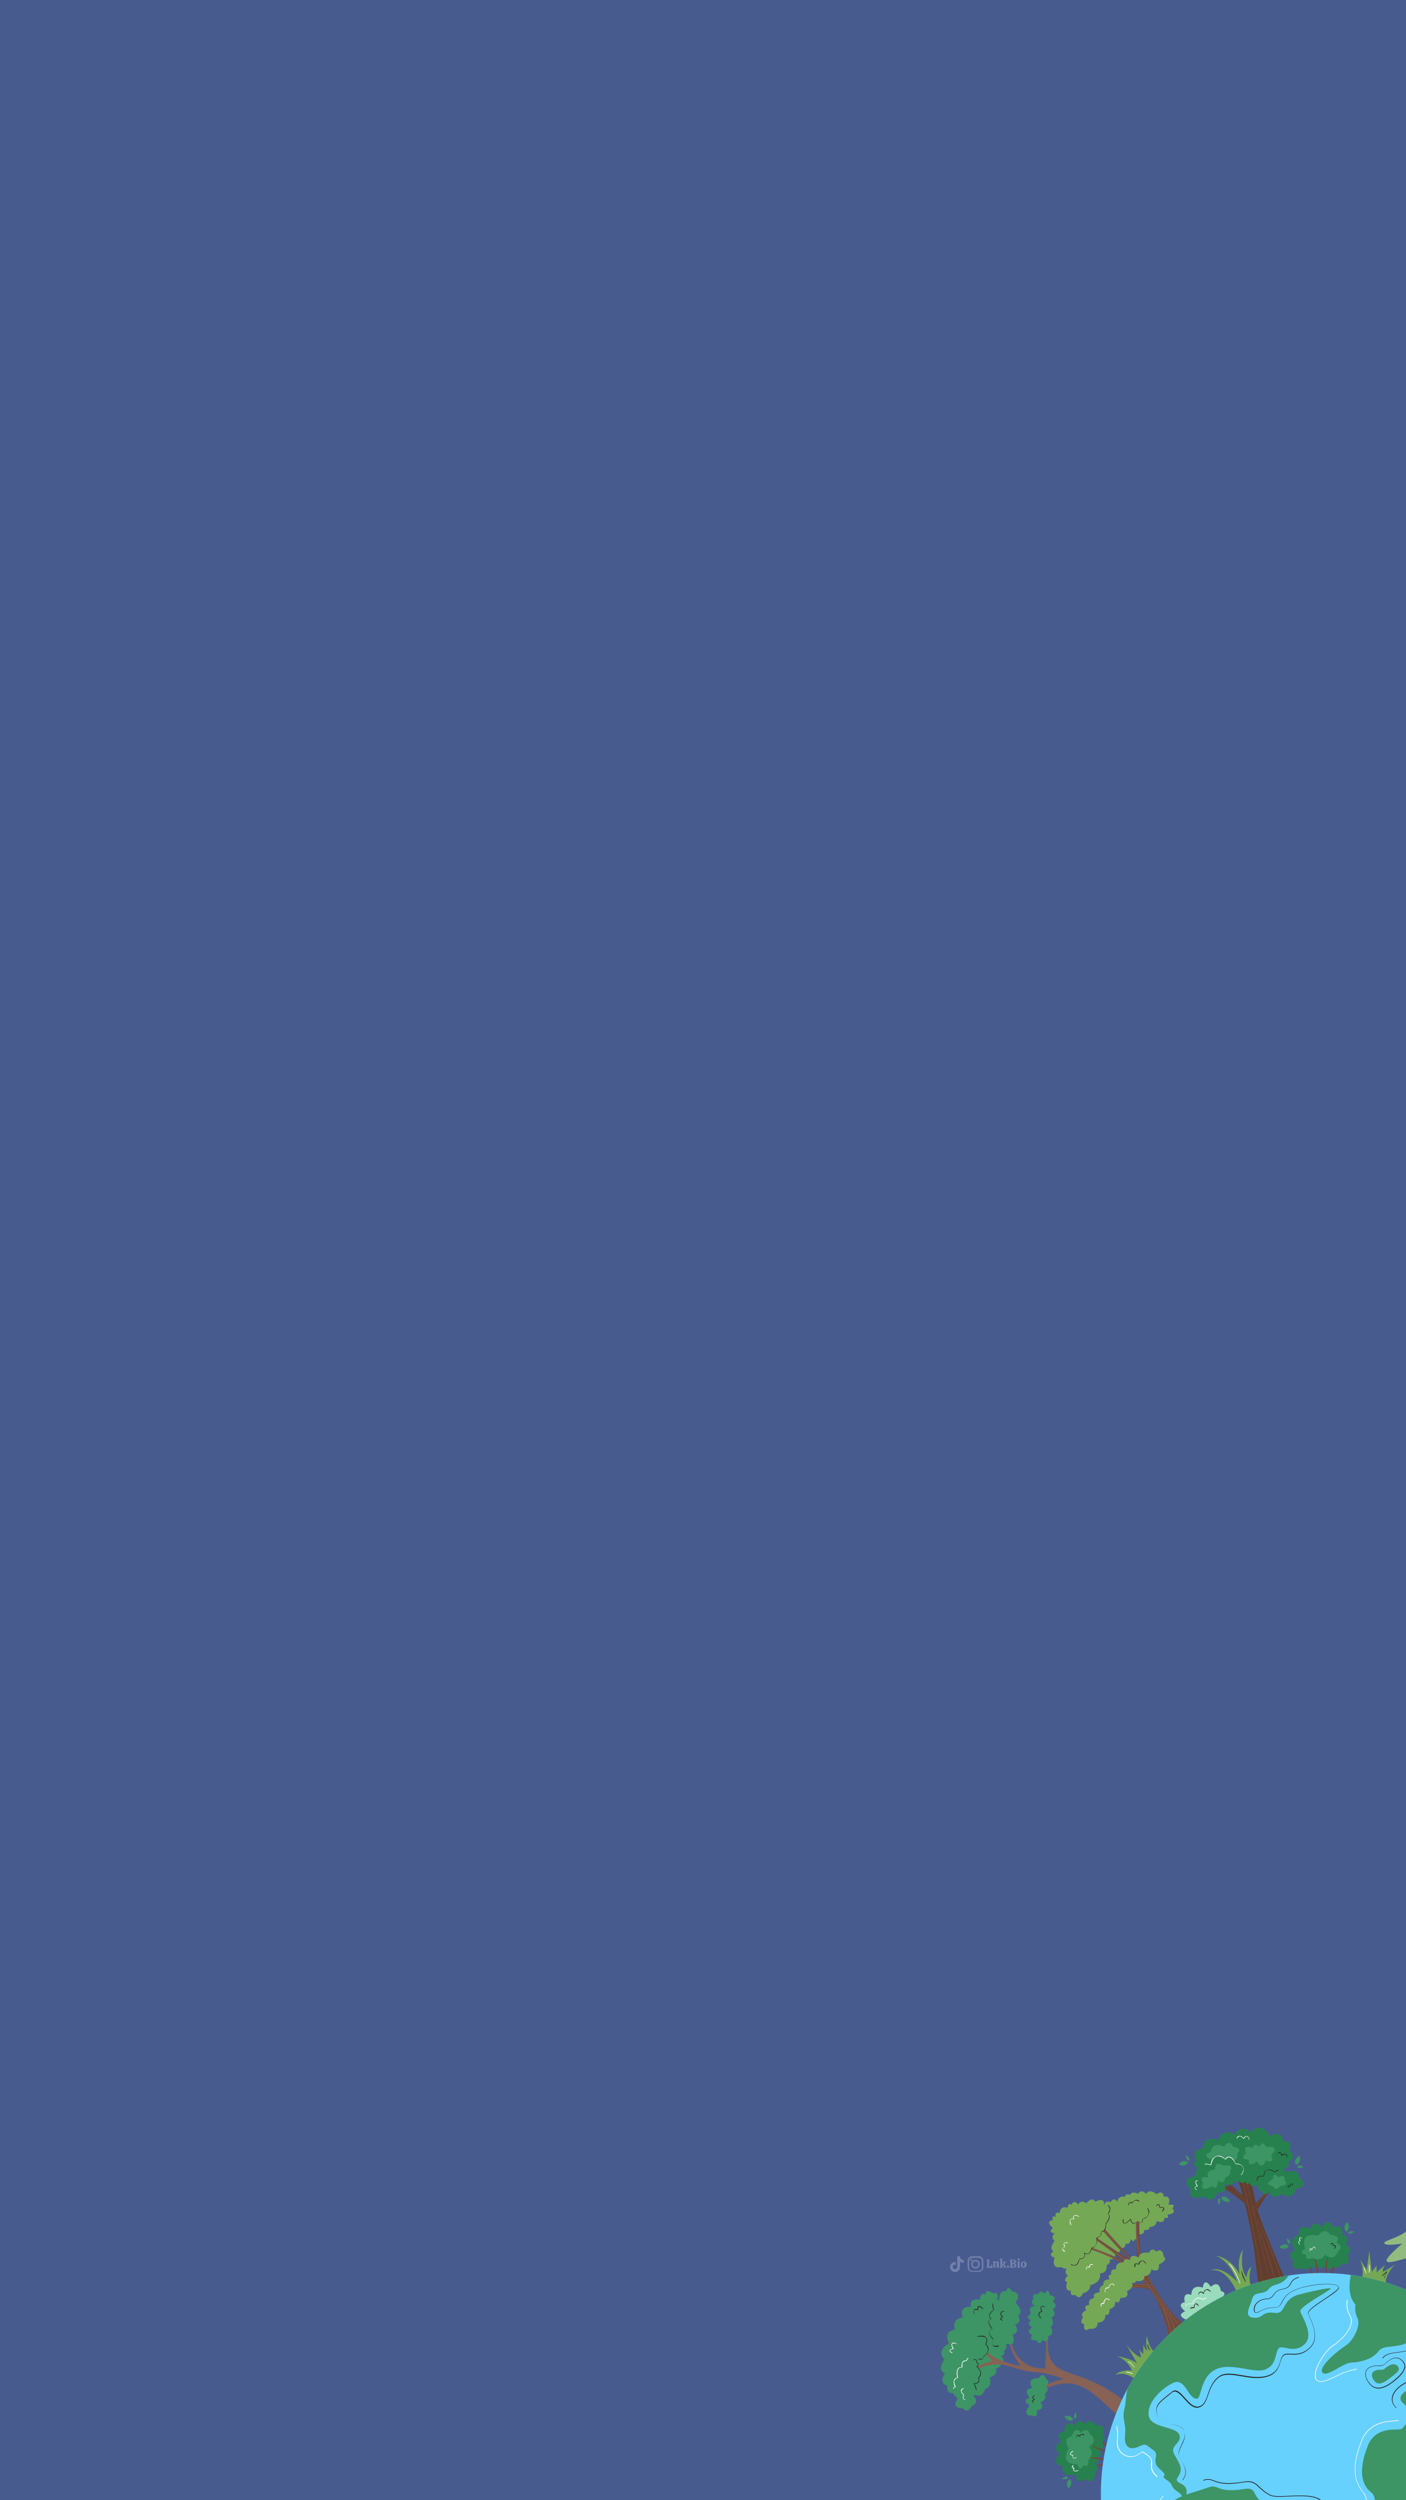 <?xml version="1.0" encoding="utf-8"?>
<!-- Generator: Adobe Illustrator 27.0.0, SVG Export Plug-In . SVG Version: 6.00 Build 0)  -->
<svg version="1.1" id="Layer_2_00000107560199410737234460000012327983708459397306_"
	 xmlns="http://www.w3.org/2000/svg" xmlns:xlink="http://www.w3.org/1999/xlink" x="0px" y="0px" viewBox="0 0 1080 1920"
	 style="enable-background:new 0 0 1080 1920;" xml:space="preserve">
<rect x="0" y="0" width="1080" height="1920" fill="#333333" stroke="none"/>
<style type="text/css">
	.st0{clip-path:url(#XMLID_00000089574849796424893880000014821144682078551450_);}
	.st1{fill:#3D9465;}
	.st2{fill:#724A3B;}
	.st3{fill:#27814E;}
	.st4{fill:#FFFFFF;}
	.st5{fill:#262626;}
	.st6{fill:#9ADBBC;}
	.st7{fill:#75A855;}
	.st8{fill:#623E2F;}
	.st9{clip-path:url(#SVGID_00000003066667926518925980000010673711989341542072_);}
	.st10{clip-path:url(#SVGID_00000024680429516543438050000005073050440226290836_);}
	.st11{fill:#876255;}
	.st12{fill:#92BB7F;}
	.st13{fill:none;}
	.st14{clip-path:url(#SVGID_00000013188137789823350890000016541488795397326256_);}
	.st15{fill:#67D1FD;}
	.st16{clip-path:url(#SVGID_00000083064876504693188050000008313542402066085053_);}
	.st17{fill:#7482AA;}
</style>
<g>
	<defs>
		<rect id="XMLID_00000085219001612188857020000011056316433448918912_" width="1080" height="1920"/>
	</defs>
	<use xlink:href="#XMLID_00000085219001612188857020000011056316433448918912_"  style="overflow:visible;fill:#485B8F;"/>
	<clipPath id="XMLID_00000002356925496016752410000007657780780660306878_">
		<use xlink:href="#XMLID_00000085219001612188857020000011056316433448918912_"  style="overflow:visible;"/>
	</clipPath>
	<g style="clip-path:url(#XMLID_00000002356925496016752410000007657780780660306878_);">
		<g>
			<g>
				<g>
					<g>
						<g>
							<g>
								<g>
									<g>
										<g>
											<path class="st1" d="M1034.3,1713.7c0,0-3.8-2.2,0.4-7.5C1034.8,1706.3,1038.2,1710.5,1034.3,1713.7z"/>
										</g>
									</g>
									<g>
										<g>
											<path class="st1" d="M1035.5,1714.9c0,0,0.3-2.4,4.9-1.2C1040.3,1713.6,1037.1,1716.6,1035.5,1714.9z"/>
										</g>
									</g>
								</g>
								<g>
									<g>
										<g>
											<path class="st1" d="M990,1724.5c0,0-1.1,4.3-7.3,1.4C982.7,1725.8,985.9,1721.5,990,1724.5z"/>
										</g>
									</g>
									<g>
										<g>
											<path class="st1" d="M990.9,1723.1c0,0-2.4,0.3-2.4-4.4C988.5,1718.6,992.2,1721,990.9,1723.1z"/>
										</g>
									</g>
								</g>
							</g>
							<g>
								<g>
									<g>
										<g>
											<g>
												<path class="st2" d="M999.9,1734.6c0,0,5.1,5.5,8.3,13.1h1.3C1009.5,1747.7,1007.6,1740.6,999.9,1734.6z"/>
											</g>
										</g>
										<g>
											<g>
												<path class="st2" d="M1028.8,1733.9c0,0-4.2,6.2-6.2,14.2l-1.3,0.2C1021.2,1748.4,1022.1,1741,1028.8,1733.9z"/>
											</g>
										</g>
									</g>
									<g>
										<g>
											<g>
												<path class="st3" d="M1017,1740.1c0,0-1.1,4.2-5.3,0c0,0-2.9,3.9-4.8-0.9c0,0-0.9,5.6-5.5,2.7c0,0-11.2,2.9-7.8-6.1
													c0,0-7.3-4.6,1.2-7.8c0,0-6.7-8.7,2.8-11.7c0,0-1.4-9.8,8.7-4.6c0,0,2.7-8.3,9.1-1.6c0,0,4.9-8.3,8.2,0
													c0,0,9.2-3.1,7,6.2c0,0,7.4,0.4,3,7.3c0,0,6.4,2,1.7,8.2c0,0,3.6,8.5-5.6,7c0,0-1.5,4.6-4.8,1.6
													C1025,1740.2,1021.2,1744.3,1017,1740.1z"/>
											</g>
										</g>
										<g>
											<g>
												<path class="st4" d="M998.3,1723.6c-0.8-0.3-1.9-2.8,0.2-2.9c-2-3.7,2.8-2.3,1.5-1.9c-2.2-1-1.4,0.7-1,2.1
													c-1.6,0.3-1.7,1.1-0.6,2.3c0.1,0.1,0.1,0.3,0,0.3C998.3,1723.6,998.3,1723.6,998.3,1723.6z"/>
											</g>
										</g>
									</g>
								</g>
								<g>
									<g>
										<g>
											<g>
												<path class="st2" d="M1008.8,1731.5c0,0,2.5,7,2.5,15.4l1.2,0.5C1012.6,1747.4,1013.5,1740.1,1008.8,1731.5z"/>
											</g>
										</g>
										<g>
											<g>
												<path class="st2" d="M1020.4,1731.3c0,0-1.7,7.2-0.9,15.5l-1.1,0.6C1018.4,1747.5,1016.6,1740.3,1020.4,1731.3z"/>
											</g>
										</g>
									</g>
									<g>
										<g>
											<g>
												<path class="st1" d="M1017.9,1731.5c0,0-3,5.8-9.7,2.4c0,0-6.1,2.7-4.9-2.4c0,0-7.1-0.6-0.7-4.7c0,0-5.5-13.2,9.9-10
													c0,0,5.2-7.5,9.4-0.5c0,0,9.1-0.1,4.6,5.8c0,0,6.4,3.2,1.2,6.7C1027.8,1728.9,1025.2,1737.5,1017.9,1731.5z"/>
											</g>
										</g>
										<g>
											<g>
												<g>
													<path class="st5" d="M1025,1727C1024.9,1727,1024.9,1727,1025,1727c-0.2-0.1-0.2-0.2-0.2-0.3c1.7-2.4,0.4-2.1-1-2
														c-0.1-0.1-0.1-0.1-0.1-0.2c0.3-1.4,0-1.6-0.1-1.6c-0.4-0.3-1,1-1.6,0.7c0.1-1.3,2.8-2,2.2,0.6
														C1026.4,1723.6,1026.8,1725.5,1025,1727z"/>
												</g>
											</g>
											<g>
												<g>
													<path class="st4" d="M1006.4,1728.9c-0.9-1-0.4-3.8,1.3-1.6c0.3-0.7,0.9-2.1,1.6-2.1c0.3-0.1,1.4,0.9,1.1,1.6
														c-0.6-0.2-0.6-1.4-1.1-1.2c-0.7,0-1,1.6-1.6,2.3c-0.1,0-0.2,0-0.2-0.1c-1-1-1.2-1-1.2-1c-0.2,0.1-0.1,0.8,0.2,1.6
														C1006.7,1728.7,1006.6,1728.9,1006.4,1728.9C1006.5,1728.9,1006.5,1728.9,1006.4,1728.9z"/>
												</g>
											</g>
										</g>
									</g>
								</g>
							</g>
						</g>
						<g>
							<g>
								<g>
									<g>
										<g>
											<path class="st1" d="M824.4,1858.2c0,0-3.2,2.9-6.9-2.6C817.4,1855.6,822.4,1853.5,824.4,1858.2z"/>
										</g>
									</g>
									<g>
										<g>
											<path class="st1" d="M825.8,1857.4c0,0-2.2-1,0.3-5C826.1,1852.5,828,1856.4,825.8,1857.4z"/>
										</g>
									</g>
								</g>
								<g>
									<g>
										<g>
											<path class="st1" d="M821.6,1903.7c0,0,3.6,2.3-0.8,7.4C820.8,1911.1,817.5,1906.8,821.6,1903.7z"/>
										</g>
									</g>
									<g>
										<g>
											<path class="st1" d="M820.4,1902.5c0,0-0.4,2.3-4.9,1C815.6,1903.5,818.9,1900.6,820.4,1902.5z"/>
										</g>
									</g>
								</g>
							</g>
							<g>
								<g>
									<g>
										<g>
											<g>
												<path class="st2" d="M834.2,1897.2c0,0,6.7-3.2,15-4.1l0.3-1.2C849.6,1891.9,842.2,1891.7,834.2,1897.2z"/>
											</g>
										</g>
										<g>
											<g>
												<path class="st2" d="M842,1869.5c0,0,4.7,5.8,11.8,10.1l-0.2,1.3C853.6,1880.9,846.8,1878,842,1869.5z"/>
											</g>
										</g>
									</g>
									<g>
										<g>
											<g>
												<path class="st3" d="M844.4,1882.6c0,0,3.6,2.3-1.6,5c0,0,2.9,4-2.2,4.3c0,0,5.2,2.4,1,6c0,0-0.5,11.5-8.1,5.7
													c0,0-6.5,5.6-7.1-3.5c0,0-10.2,3.9-10.4-6.2c0,0-9.7-1.6-1.8-9.6c0,0-7.2-4.9,1.1-9.2c0,0-6.6-7.1,2.4-7.9
													c0,0-0.3-9.7,7.9-4.9c0,0,2.5-6.9,7.8-0.8c0,0,3.7-5.6,8.4,0.8c0,0,9.2-0.9,5,7.5c0,0,4,2.8,0.1,5
													C846.9,1874.9,849.8,1879.8,844.4,1882.6z"/>
											</g>
										</g>
										<g>
											<g>
												<path class="st4" d="M825.9,1897.8c-1.4,0.1-1.7-1.6-1.3-2.4c-2.2,0.2-1.1-2.5,0-2.3c0,1-2.1,1.8,0.4,1.9
													c0.2-0.1,0.3,0.3,0.2,0.3c-0.9,2.7,0.7,2.2,3.4,1.6C828.2,1897.8,826.3,1897.8,825.9,1897.8z"/>
											</g>
										</g>
									</g>
								</g>
								<g>
									<g>
										<g>
											<g>
												<path class="st2" d="M833.8,1887.8c0,0,7.5-0.3,15.4,2.2l0.9-1C850.1,1888.9,843.4,1885.8,833.8,1887.8z"/>
											</g>
										</g>
										<g>
											<g>
												<path class="st2" d="M837.1,1876.8c0,0,6.4,3.8,14.6,5.4l0.3,1.3C851.9,1883.4,844.6,1883,837.1,1876.8z"/>
											</g>
										</g>
									</g>
									<g>
										<g>
											<g>
												<path class="st1" d="M836.5,1879.1c0,0,4.7,4.7-0.5,10c0,0,0.8,6.6-3.7,3.9c0,0-2.7,6.6-4.7-0.7c0,0-14.2,1.4-6.6-12.4
													c0,0-5.7-7.2,2.3-9.1c0,0,2.6-8.7,6.9-2.7c0,0,4.9-5.1,6.8,0.8C836.9,1868.9,844.4,1873.8,836.5,1879.1z"/>
											</g>
										</g>
										<g>
											<g>
												<g>
													<path class="st4" d="M825.2,1888c-1.3,0.1-1.4-1.7-1.2-2.4c-4-0.2-0.9-3.6,0.4-3.4c0.1,0.1,0,0.3-0.1,0.3
														c-1.9,1.3-3.1,2.3,0.1,2.8c0,0.1,0.1,0.1,0,0.2c-0.4,1.6,0.2,3,2.2,1.6c0.1-0.1,0.3,0,0.3,0.1c0.1,0.1,0,0.3-0.1,0.3
														C826.3,1887.8,825.7,1888,825.2,1888z"/>
												</g>
											</g>
											<g>
												<g>
													<path class="st5" d="M826.9,1872.1c-0.8-1,0.9-3.5,2.5-1.5c0.2-1.7,3-2.3,3.6-0.3c-2.1-1-2.5-1.3-3.4,0.8
														c0,0.2-0.3,0.3-0.3,0.1C827.8,1869.6,826.9,1870.6,826.9,1872.1C827,1872,827,1872.1,826.9,1872.1L826.9,1872.1z"/>
												</g>
											</g>
										</g>
									</g>
								</g>
							</g>
						</g>
					</g>
					<g>
						<g>
							<g>
								<g>
									<g>
										<path class="st6" d="M917.6,1779.5c0,0-17.6-9-7.5-11.7c0,0-2.3-8.2,5-5.5c0,0-0.4-8.6,8.8-5.6c0,0,0.8-8.7,6.2-0.6
											c0,0,6.2-6.3,7.7,3.3c0,0,6.2,0.9,0,5.5C931.6,1769.5,917.6,1779.5,917.6,1779.5z"/>
									</g>
								</g>
								<g>
									<g>
										<path class="st5" d="M920.7,1762.6c-0.8-1.6,1.3-4.3,3.8-1.8c0.3-3.1,4.1-4.2,5.7-0.6c-3.3-2.7-4.6-2.1-5.5,1.1
											c0,0.2-0.3,0.2-0.3,0.2C922.2,1759.2,920.7,1760.8,920.7,1762.6C921,1762.5,920.9,1762.6,920.7,1762.6z"/>
									</g>
								</g>
							</g>
							<g>
								<g>
									<g>
										<g>
											<path class="st6" d="M912.6,1781.9c0,0-11.7-3.7-1-7.5c0,0-3.9-6.2,4.6-5c0,0,1.7-7.8,7.7-3.2c0,0,5.5-5.2,6.3,3.4
												L912.6,1781.9z"/>
										</g>
									</g>
									<g>
										<g>
											<path class="st4" d="M910.7,1771.6C910.7,1771.6,910.6,1771.6,910.7,1771.6c-0.6-2.4,2.5-2.9,5.4-2.6
												c0.3-2.9,4.1-6.7,7.8-3.2c0.3-0.2,2.1-1.9,3.1-1.3c0,0.1-0.1,0.3-0.2,0.3c-1.4,0.2-2.7,1.5-2.8,1.5
												c-4.3-3.3-7.1,0.2-7.6,3C913.3,1769.4,911.3,1768.8,910.7,1771.6z"/>
										</g>
									</g>
								</g>
								<g>
									<path class="st5" d="M915.1,1773.5c-1.6-1-0.4-2.1,2-1.6c-0.3-2.8,2.3-4.7,3.7-1c-0.1,0.1-0.3,0.1-0.3,0
										c-0.9-1.1-1.6-1.6-2.1-1.5c-0.9,0.3-0.7,2.3-1,3c-1.8,0.1-2.8,0.2-2.7,0.3c-0.2,0.3,0.6,0.5,0.3,1
										C915.2,1773.4,915.2,1773.5,915.1,1773.5z"/>
								</g>
							</g>
						</g>
						<g>
							<g>
								<g>
									<g>
										<path class="st6" d="M1134,1795c0,0,18.4-5.6,7.4-12c0,0,2.7-7.2-4.9-5.2c0,0,1.1-7.6-7.4-2.9c0,0-2.4-7.1-7.9-2.2
											c0,0-2.5-3.9-5.6,0.3C1098.1,1774.5,1136.4,1796.2,1134,1795z"/>
									</g>
								</g>
								<g>
									<g>
										<path class="st5" d="M1118,1778.1C1118,1778.1,1118,1778,1118,1778.1c0.3-3.8,4.1-4.2,5.6-1.3c1.5-3,4-1.6,4.4,0.2
											c-0.4,1.3-1.4-4.4-4.2,0.3c0,0.1-0.3,0.1-0.3,0c-1-2-3.8-3.5-5.2,0.7C1118.2,1778,1118.1,1778.1,1118,1778.1z"/>
									</g>
								</g>
							</g>
							<g>
								<g>
									<g>
										<g>
											<path class="st6" d="M1138.3,1799.7c0,0,13.4-3.2,3.2-8.1c0,0,4.7-7.5-3.9-7.3c0,0-1-7.2-7.5-3.2c0,0-6.1-5.8-7.7,2.6
												L1138.3,1799.7z"/>
										</g>
									</g>
									<g>
										<g>
											<path class="st4" d="M1142.8,1788.1c-0.3-3.2-1.9-3.4-5.4-3.8c-0.3-3.2-3-5.7-7.4-3.1c-1.1-1.1-3.7-2.9-6.2-1
												c0.6-2.9,5.7-0.5,6.3,0.5c3.6-2.9,7.4,0.3,7.6,3.2C1141.2,1783.8,1143.5,1785.1,1142.8,1788.1z"/>
										</g>
									</g>
								</g>
								<g>
									<path class="st5" d="M1137.1,1789.2c-0.1,0-0.2,0-0.2-0.1c-0.1-0.1,0-0.3,0.1-0.3c1.1-1,0.1-0.7-2.2-1.1
										c-0.2-0.7,0.2-2.7-0.7-3c-0.5-0.5-1.6,1.1-2.5,1.3c1.8-3.4,4.1-1.5,3.6,1.4C1137.6,1787.3,1138.6,1788.1,1137.1,1789.2
										C1137.2,1789.1,1137.2,1789.2,1137.1,1789.2z"/>
								</g>
							</g>
						</g>
					</g>
					<g>
						<g>
							<g>
								<g>
									<path class="st7" d="M950.4,1761c0,0-7.4-19.7-20.2-17.6c0,0,6.8-4.8,20.2,8.8c0,0-5.3-15.8-16.5-19.9
										c0,0,10.9,0.5,18.5,14.4c0,0-3-11,2.3-19.2c0,0-2.9,14.7,2.8,21.3c0,0,0.5-6.2,3.6-8.1c0,0-3.9,11.2,1.6,17.3L950.4,1761z"
										/>
								</g>
							</g>
							<g>
								<g>
									<g>
										<path class="st4" d="M952.4,1753.7c-3.2-9.1-8.2-15.4-8.3-15.2c-0.1-0.1-0.1-0.3,0-0.3c0.7-0.3,5.2,5.4,8.6,15.2
											C952.6,1753.5,952.5,1753.6,952.4,1753.7L952.4,1753.7z"/>
									</g>
								</g>
								<g>
									<g>
										<path class="st5" d="M956.8,1752.3c-0.1,0-0.2,0-0.2-0.1c0.3,0.3-2.8-3.7-3.1-9c1.6,5,3.4,9.1,3.5,8.8
											C957.1,1752,957.1,1752.2,956.8,1752.3C956.9,1752.3,956.8,1752.3,956.8,1752.3z"/>
									</g>
								</g>
							</g>
						</g>
						<g>
							<g>
								<g>
									<path class="st7" d="M1046.4,1748.8c0,0,1.5-7.4-1.9-13.8c0,0,4.4,5.9,5.2,8.4c0,0,1.9-12.1,2.1-14.9l1.9,16.1
										c0,0,3.1-3.9,3.7-4.9v5.3c0,0,5.2-4.8,6.2-5.3c0,0-1.5,2.3-1.5,4.9c0,0,5.9-2.7,9.6-6c0,0-8.8,9.3-6.9,15.4L1046.4,1748.8z
										"/>
								</g>
							</g>
							<g>
								<g>
									<g>
										<g>
											<path class="st4" d="M1049.3,1746.2c-1-2.6-1.7-5-1.7-4.7c-0.1-0.1,0-0.3,0.1-0.3c0.5,0.1,0.9,1.2,1.8,4.8
												C1049.5,1746.1,1049.4,1746.1,1049.3,1746.2L1049.3,1746.2z"/>
										</g>
									</g>
									<g>
										<g>
											<path class="st4" d="M1051.7,1745.7c-0.3-2.1,0.1-6.3-0.2-6.4C1052,1737.6,1052.6,1743.9,1051.7,1745.7z"/>
										</g>
									</g>
								</g>
								<g>
									<g>
										<path class="st5" d="M1063.4,1750c-0.6-1.1,0.9-3.5,1.4-4.7c-0.2,0-3.1,2.9-3.3,2.5c-0.5-0.3,3.9-3.5,3.9-3.6
											c1-0.2-2.1,3.3-1.9,5.6C1063.6,1749.8,1063.5,1750,1063.4,1750L1063.4,1750z"/>
									</g>
								</g>
							</g>
						</g>
						<g>
							<g>
								<g>
									<path class="st7" d="M871.5,1826.7c0,0-7.1-6-14.8-2.9c0,0,3.7-4.3,12.8-3.4c0,0-2.9-8-11.7-11.1c0,0,11.5,1.9,15.7,5.6
										l-8.4-14.4c0,0,5.9,8.2,11.5,9.8l-1.5-5.9c0,0,1.5,2,3.1,3.3v-7.3c0,0,1.1,3.2,2.7,5.2c0,0-0.9-8.3,0-11.7
										c0,0,2.3,12.1,7.4,12.6L871.5,1826.7z"/>
								</g>
							</g>
							<g>
								<g>
									<g>
										<g>
											<path class="st4" d="M869.8,1822.9c-3.6-1.3-5.2-0.6-4.6-1.5c0.1,0,1.3,0,4.7,1C870.1,1822.6,870.1,1823,869.8,1822.9z"
												/>
										</g>
									</g>
									<g>
										<g>
											<path class="st4" d="M871.3,1818c-0.1,0-0.2,0-0.2-0.1c-1.7-3.1-4.7-4-4.6-4.5c0.3-0.3,3,1.3,4.9,4.3
												C871.5,1817.8,871.4,1818,871.3,1818C871.4,1817.9,871.4,1818,871.3,1818z"/>
										</g>
									</g>
								</g>
								<g>
									<g>
										<path class="st5" d="M883,1804.7c-1.3-1-2.2-5.2-1.2-4.3c0,0,0.3,2.6,1.4,3.8c0.1,0.1,0.1,0.3,0,0.3
											C883.2,1804.7,883.1,1804.7,883,1804.7z"/>
									</g>
								</g>
							</g>
						</g>
					</g>
				</g>
				<g>
					<g>
						<g>
							<g>
								<g>
									<g>
										<g>
											<path class="st1" d="M995.5,1662.4c0,0-2.9-3.2,2.7-6.9C998.3,1655.4,1000.3,1660.4,995.5,1662.4z"/>
										</g>
									</g>
									<g>
										<g>
											<path class="st1" d="M996.3,1663.8c0,0,1-2.2,5,0.3C1001.2,1664.2,997.3,1666.1,996.3,1663.8z"/>
										</g>
									</g>
								</g>
								<g>
									<g>
										<g>
											<path class="st1" d="M938.1,1687.5c0,0,3.4-2.8,6.8,3.1C944.9,1690.6,939.8,1692.4,938.1,1687.5z"/>
										</g>
									</g>
									<g>
										<g>
											<path class="st1" d="M936.7,1688.2c0,0,2.2,1.1-0.6,4.9C936.1,1693.1,934.3,1689.2,936.7,1688.2z"/>
										</g>
									</g>
								</g>
								<g>
									<g>
										<g>
											<path class="st1" d="M912.6,1660.4c0,0-1,4.3-7.2,1.7C905.4,1662.3,908.4,1657.8,912.6,1660.4z"/>
										</g>
									</g>
									<g>
										<g>
											<path class="st1" d="M913.4,1659.1c0,0-2.3,0.4-2.6-4.3C910.8,1654.8,914.6,1656.9,913.4,1659.1z"/>
										</g>
									</g>
								</g>
							</g>
							<g>
								<g>
									<g>
										<g>
											<g>
												<path class="st8" d="M962.6,1723c2.1,12.1,3.9,31.8,3.9,31.8l20.4-4.8c0,0-15.9-37.7-19.5-48.4
													c-3.6-10.7-8.8-39.3-8.8-39.3l-10.2,3.6C948.4,1666,956.8,1688.5,962.6,1723z"/>
											</g>
										</g>
										<g>
											<g>
												<g>
													<g>
														<defs>
															<path id="SVGID_1_" d="M962.6,1723c2.1,12.1,3.9,31.8,3.9,31.8l20.4-4.8c0,0-15.9-37.7-19.5-48.4
																c-3.6-10.7-8.8-39.3-8.8-39.3l-10.2,3.6C948.4,1666,956.8,1688.5,962.6,1723z"/>
														</defs>
														<clipPath id="SVGID_00000180367465488706346940000004279749009108643757_">
															<use xlink:href="#SVGID_1_"  style="overflow:visible;"/>
														</clipPath>
														<g style="clip-path:url(#SVGID_00000180367465488706346940000004279749009108643757_);">
															<g>
																<g>
																	<path class="st2" d="M980.8,1757c0.2-2.1-15.6-50.7-15.1-52.2c5,5.3,19.5,46.3,19.6,48
																		c-0.8-0.3-14.1-39.6-19.2-47.2C968.6,1716,980.9,1750,980.8,1757L980.8,1757z"/>
																</g>
															</g>
															<g>
																<g>
																	<path class="st2" d="M977.8,1760.5c-0.2-0.2-7,0.3-7-0.2c-0.5-8.2-15.3-86.1-19-94.2c5,7.5,18.1,83.2,19.5,93.9
																		h6.4c-6-21.1-17-71.6-22.2-90c5.9,16.6,17.6,74.2,22.6,90.4C977.9,1760.4,977.8,1760.5,977.8,1760.5z"/>
																</g>
															</g>
														</g>
													</g>
												</g>
											</g>
										</g>
									</g>
									<g>
										<g>
											<g>
												<path class="st3" d="M959.5,1676.4c0,0-2.2,2.8-2.4-1.5c0,0-2,3.6-5.9-0.5c0,0-28.8,7.8-31-9.8c0,0-6.2-2-1.4-5.3
													c0,0-5-8.7,5.6-9.5c0,0-0.9-10.6,11.2-6.4c0,0,3.4-9.8,12.8-4.5c0,0,5.9-8.5,12-1.6c0,0,8.9-9.3,15.1,3.3
													c0,0,8.9-6.6,10.1,3.9c0,0,8.7-1.6,4.5,6.7c0,0,7.3,5-0.3,8.7c0,0,2.5,4.2-5,6.2c0,0,1.4,7.5-7.3,3.9c0,0-0.8,7.5-6.6,3
													c0,0,1.5,8.2-4.3,4.3C966.5,1677.3,962.3,1681.2,959.5,1676.4z"/>
											</g>
										</g>
										<g>
											<g>
												<g>
													<path class="st4" d="M959.5,1643.4c-1-3.5-2.3-3.7-4-1c0,0.1-0.3,0.1-0.3,0c-2.7-3-3.9-2-5.2,0.1
														c-0.3-2.3,3-3.6,5.2-0.5c1.3-2.4,3.9-2.6,4.4,1.2C959.7,1643.2,959.7,1643.3,959.5,1643.4
														C959.6,1643.4,959.5,1643.4,959.5,1643.4z"/>
												</g>
											</g>
											<g>
												<g>
													<path class="st5" d="M988.5,1656.6c-0.4-0.7-0.4-2-1.1-2.1c-1.4-0.5-2.9,1.4-3.2,1.1c-0.3-4.5-2.7-0.8-2.6-2.3
														c1-1,2.9-0.7,2.8,1.6c1.4-1.2,4.3-1.8,4.3,1.3C988.7,1656.5,988.6,1656.6,988.5,1656.6L988.5,1656.6z"/>
												</g>
											</g>
										</g>
										<g>
											<g>
												<g>
													<path class="st1" d="M937.2,1659.8c0,0-7.8,4.2-7-1.6c0,0-8.4-2.5,0-5.9c0,0,0-8.1,10.1-3.9c0,0,3.9-6.4,6.7,0
														c0,0,8.1,1.1,3.4,5c0,0,1.5,7-5.3,5.3C945,1658.7,942.8,1664.3,937.2,1659.8z"/>
												</g>
											</g>
											<g>
												<g>
													<path class="st1" d="M962.6,1649.5c0,0-1.1-4.5,5-1.1c0,0,2-5.6,5,0.4c0,0,11.7-2.1,3.9,6.2c0,0,3,7.3-4.2,3.9
														c0,0-2.5,8.8-6.7,0.9c0,0-7.6,6.1-6.2-1.5c0,0-8.6,0.7-2.2-4.9C957.3,1653.6,953.1,1646.1,962.6,1649.5z"/>
												</g>
											</g>
										</g>
									</g>
								</g>
								<g>
									<g>
										<g>
											<g>
												<g>
													<path class="st8" d="M955.1,1686c-7.9-5.2-19.1-20-19.1-20c0.5,4.2,8.9,14.2,8.9,14.2c-8.4-4.8-14.8-3.6-14.8-3.6
														c11.4,2,25.8,15.4,25.8,15.4S957.4,1687.5,955.1,1686z"/>
												</g>
											</g>
											<g>
												<g>
													<path class="st2" d="M959,1694c-9.8-11.3-22.6-15.9-22.6-16.3c0.5-0.3,12.1,4.4,22.2,15.4l-0.5-2.2
														c-1-1-15.4-12.8-17.1-18c2.9,4.9,17,17.6,17.5,17.8c0,0.2,1,3.3,0.7,3.4C959,1694,959,1694,959,1694z"/>
												</g>
											</g>
										</g>
										<g>
											<g>
												<g>
													<g>
														<path class="st3" d="M918.2,1671c0,0-0.3-12.1,12-8.7c0,0,1.8-12.3,11-4.2c0,0,3.6-6.1,8,3.4c0,0,10.3-0.3,4.2,8.6
															c0,0,3.9,6.3-5,4.9c0,0-1.6,5.8-7.5,1.5c0,0,2.7,9.2-5.6,6.7c0,0-1.6,9.9-10.7,3.8c0,0-13.4,3.7-9.9-6.1
															C914.6,1680.9,905.4,1673.5,918.2,1671z"/>
													</g>
												</g>
												<g>
													<g>
														<path class="st4" d="M953.4,1670.4L953.4,1670.4c-0.2-0.1-0.2-0.2-0.2-0.3c4.6-5.9-0.1-8.5-4-8.2
															c-2.3-4.7-5.4-7-7.8-3.4c-7.2-5.8-10-1-11.1,4.2c-1.7-0.4-3.6-0.8-4.9-0.6c-1-1,3.6-0.2,4.6,0.1
															c0.3-4.9,5.5-10,11.1-4.2c2.5-3.6,6.1-1.6,8.1,3.5l0,0C953.6,1661.1,957.9,1664.9,953.4,1670.4
															C953.6,1670.3,953.5,1670.4,953.4,1670.4z"/>
													</g>
												</g>
												<g>
													<g>
														<path class="st4" d="M919.2,1681.7c-1.5-0.4-2.3-2.5,0.3-3c-1.2-1-2.3-4.9,0.6-4.2c-0.3,0.5-1.3,0.3-1.4,0.9
															c-0.4,1.1,1.2,2.8,1.3,3.4c0,0.1-0.1,0.1-0.2,0.2c-2.2,0.3-2.1,1.7-0.6,2.3C919.3,1681.4,919.4,1681.5,919.2,1681.7
															C919.3,1681.7,919.2,1681.7,919.2,1681.7z"/>
													</g>
												</g>
											</g>
											<g>
												<g>
													<path class="st1" d="M928.3,1672.2c0,0-3.4-5.3,5.1-6.2c0,0-1-7.5,6.6-2.9c0,0,8.2-2.1,4.9,3.7c0,0,1.1,3.9-3.7,5.3
														c0,0-0.5,6.2-5.6,2.4c0,0-0.4,8.6-4.2,4.4c0,0-11.3,5.6-7.1-2.6C924.3,1676.4,919.7,1670.2,928.3,1672.2z"/>
												</g>
											</g>
										</g>
									</g>
									<g>
										<g>
											<g>
												<g>
													<path class="st8" d="M962.6,1693.9l16.5-17.5c0,0-14.6,21.8-14.8,24.3L962.6,1693.9z"/>
												</g>
											</g>
											<g>
												<g>
													<path class="st2" d="M963.1,1701.5c-1.4-1.1,6.7-12.1,10.1-17.8c-16,19.7-12.8,14.1,0.4-1.2c0.3-0.3,0.5-0.5,0.7-0.3
														c0.3,0.2,0.3,0.2-2.8,4.7C968.2,1691.7,963.1,1699.7,963.1,1701.5L963.1,1701.5z"/>
												</g>
											</g>
										</g>
										<g>
											<g>
												<g>
													<g>
														<path class="st3" d="M979.2,1668.1c0,0,5-4.6,9.5,0c0,0,8.4-4.2,9.5,4.4c0,0,8.8,5.6-2.7,8.6c0,0-1.2,8.8-12.1,3.7
															c0,0-5,5.6-8.6-1.6c0,0-4,4.3-5.5-0.5c0,0-5.6-0.7-2.6-5.5c0,0-3.9-7.3,4.3-6C970.8,1671.3,970.7,1662.4,979.2,1668.1
															z"/>
													</g>
												</g>
												<g>
													<g>
														<path class="st5" d="M965.8,1675.4c-1.4-3.4,1.2-5.1,4.9-4.4c-0.2-4.4,3.6-6.9,8.4-3.2c0.2-0.1,2.1-1.9,3.3-1.5
															c0,0.1,0,0.3-0.2,0.3c-1.7,0.5-3,1.6-3,1.6c-5.7-3.6-8-1.6-8.2,3.1C967,1671,965.5,1671.8,965.8,1675.4L965.8,1675.4z
															"/>
													</g>
												</g>
												<g>
													<g>
														<path class="st5" d="M989.8,1680.5c-1-0.9-1.1-3.4,1.2-1.8c0-4.3,3.4,0.1,2-0.5c-2.3-2.9-1,1.1-2,1
															C988.2,1677.6,990,1679.3,989.8,1680.5L989.8,1680.5z"/>
													</g>
												</g>
											</g>
											<g>
												<g>
													<path class="st1" d="M977.7,1673.5c0,0,0-6.5,4.4-1.5c0,0,4.9-3.7,4.9,2.7c0,0,3.2,3.7-3.5,4c0,0-3.7,4.8-5.9,0
														C977.5,1678.7,969.4,1677.7,977.7,1673.5z"/>
												</g>
											</g>
										</g>
									</g>
								</g>
							</g>
						</g>
					</g>
					<g>
						<g>
							<g>
								<g>
									<g>
										<path class="st2" d="M1100.6,1725.1c0,0-21.8,36.4-20.1,37.3c1.6,0.9,17.6,11.7,18.5,10.2s13.9-33.1,13.9-33.1
											L1100.6,1725.1z"/>
									</g>
								</g>
								<g>
									<g>
										<g>
											<g>
												<defs>
													<path id="SVGID_00000081634843324196800810000004240454188172183458_" d="M1100.6,1725.1c0,0-21.8,36.4-20.1,37.3
														c1.6,0.9,17.6,11.7,18.5,10.2s13.9-33.1,13.9-33.1L1100.6,1725.1z"/>
												</defs>
												<clipPath id="SVGID_00000091014009425054820130000000994839194372826282_">
													<use xlink:href="#SVGID_00000081634843324196800810000004240454188172183458_"  style="overflow:visible;"/>
												</clipPath>
												<g style="clip-path:url(#SVGID_00000091014009425054820130000000994839194372826282_);">
													<g>
														<path class="st11" d="M1092.3,1776.6L1092.3,1776.6c7.8-18.2,21.8-48.4,20.5-49.9c-1.2-2.1-21.1,42.3-23.3,44.6
															c-1-0.3-4.8-2-3.7-3c8.4-17,21.1-44,20.1-45.4c-1.8-0.3-14.6,25.8-22.6,40.6c1.7-4.2,19.6-40.6,22.8-41
															c3.6-2.4-18.3,42.8-20.1,46.3c1.1,0.8,2.9,1.9,3.5,2.1c0.5-0.6,3.5-6.8,6.6-13.3c10.3-21.5,15.4-31.7,16.9-31.2
															c2.2,2.7-18.3,45.2-20.4,50.2C1092.5,1776.5,1092.4,1776.6,1092.3,1776.6z"/>
													</g>
												</g>
											</g>
										</g>
									</g>
								</g>
							</g>
							<g>
								<g>
									<g>
										<g>
											<path class="st12" d="M1119.3,1684.1c0,0-34.3,26.8-41.9,31.3c-7.5,4.4-15.3,5.5-13.9,7.5c1.4,2,13.6,0,13.6,0
												c-24.2,20.9-8.6,14.8,17,6.9c-7.8,12.6-3.8,10.3,6.2,6.5c0,0-0.2,23.1,4.4,22.5c1.3-0.2,8.1-11.5,8.1-11.5
												s6.5,11.5,9,10.8l1.6-6.4c0,0,7.1,17,9.2,17s3.5-23.2,3.5-23.2s7.3,14,8.5,13.4s-4.3-53.3-4.9-63.9
												C1139.2,1684.5,1119.3,1684.1,1119.3,1684.1z"/>
										</g>
									</g>
									<g>
										<g>
											<g>
												<path class="st4" d="M1088.9,1725.3c-1.9-0.3-0.1-2.1,1.1-3.2c-7.7,3.7-3.8-1.6-0.7-3.6c0.3-0.2,0.5,0.1,0.3,0.3
													c-6.7,5.5-3.3,4.8,2.3,2c0.1,0.1,0.1,0.3,0,0.3c-9,8.1,3.6,1,7.3-0.3C1098.6,1721.7,1091,1725.1,1088.9,1725.3z"/>
											</g>
										</g>
										<g>
											<g>
												<path class="st5" d="M1120.5,1745.8c-2.2-0.2-2.8-2.2-2.9-3.5c-1.1,4-4.6,3.4-3.4-0.9c-5.1,6.1-3.8-5.8-3.1-7.5
													c0.1-0.3,0.4-0.2,0.4,0.1c-1.7,6.1-0.4,12.8,3.2,5.4c1.2-0.9-1,3.4-0.1,4.8c1.5,1.6,2.7-2.3,2.9-3.1
													c1.1-1-0.8,3.3,3.2,4.6C1120.6,1745.7,1120.6,1745.8,1120.5,1745.8z"/>
											</g>
										</g>
									</g>
								</g>
								<g>
									<g>
										<g>
											<g>
												<path class="st12" d="M1132.6,1670.2c0,0-16.3,10.1-25.8,14s-19.5,4.8-19,6.4s11.2,1.4,11.2,1.4
													c-21.9,15.4-6.2,10.3,6.7,10.1c0,0-12.4,12.1-10.3,12.3c8.8,1,22.9-8.8,28.1-12.7c0,0-8.8,33.8-4.4,34.6
													c4.5,0.9,13.5-24.3,13.5-24.3c2.9,17.9,5.7,10.1,9.6-0.6c0,0,2.8,12.8,5.9,11.9c3-1-7.5-47.4-7.5-47.4L1132.6,1670.2z"
													/>
											</g>
										</g>
										<g>
											<g>
												<path class="st5" d="M1119.3,1736.6c-5.2-2.9,3.1-29.8,3.8-34.3c-4.9,3.5-19.6,14.1-28.3,12.1c-0.4-1.4,7.6-9.5,10.1-12
													c-1.3,0-5.6,0.8-8.7,0.4c3.7-1,9.4-0.7,9.2-1c0.1,0,0.2,0,0.3,0.1c-4.9,5.2-11.1,11.5-10.6,12.2c9,1.1,23.8-9.4,28-12.6
													c1.1,0-7.7,29.7-4.8,34.3c4.3,2.3,11.1-17.2,13.8-23.8c0-0.2,0.4-0.3,0.4,0c0.7,4.2,2.3,10.8,3.6,10.8
													c0.6,0.1,1.1-1.2,3.1-4.3c-0.9,3.6-3.1,5-3.2,4.8c-1.8,0-3.3-7.5-3.8-10.3C1131,1717.2,1123.5,1736.6,1119.3,1736.6z"/>
											</g>
										</g>
									</g>
									<g>
										<path class="st5" d="M1138.8,1707.8c-0.9,0-2-1.9-2.3-2.7c-4.7,5.6-3.5-4.8-2.7-3.3c-0.4,3.3-0.9,6.5,2.8,2.7
											c2.6,3.9,3.3,4.9,2.8-3.6c0-0.3,0.4-0.3,0.4-0.1C1140.2,1706.8,1139.7,1707.7,1138.8,1707.8z"/>
									</g>
								</g>
								<g>
									<g>
										<g>
											<g>
												<path class="st12" d="M1121.9,1673.8c0,0-14,0.7-14-1.6c0-2.3,15.5-3.6,28.8-10.6c5.7-2.9,12.8-13.4,13.7-12.9
													s-2.3,17.5-1.6,21.5c0.5,6.5,8.9,28-3.1,10.8c12.7,30.4,1.3,23.2-7.5,3.3c-7.8,18.7-10.6,18.6-8.2-2
													C1109.4,1697.3,1108.7,1694.3,1121.9,1673.8z"/>
											</g>
										</g>
										<g>
											<g>
												<path class="st5" d="M1130,1698.6c-2.3-0.2-0.8-12.5-0.5-16c-7.8,5.6-25.5,18.7-12.4-1.3c-3.4,7-4.9,9.8-4.3,10.4
													c1.5,1,11.1-5.9,17.1-9.8c-1.9,20.6-0.3,20.6,8.1,1.8c0.1,0,0.2,0.1,0.2,0.2c-0.3,0,3.3,6.2,5.4,10.8
													c-0.1,0.1-0.3,0-0.3-0.1c-2.5-4.1-4.7-8.7-5.3-10.1C1136.7,1687.9,1132.1,1698.6,1130,1698.6z"/>
											</g>
										</g>
									</g>
									<g>
										<path class="st4" d="M1131.7,1677.5c-1.7-0.3-0.1-3.9,0.5-5.1c-8.1,0.5-0.9-3,2.3-4.2c0.3-0.2,0.3,0.3,0.2,0.3
											c-4.8,2.2-9.2,3.6-2,3.3c-2.5,6.7-2.2,6.8,5.5,0.3C1135.5,1676.2,1131.9,1677.6,1131.7,1677.5z"/>
									</g>
								</g>
							</g>
						</g>
					</g>
					<g>
						<g>
							<g>
								<g>
									<g>
										<path class="st1" d="M747.1,1837.6c0,0,6.5,6.5,9.5-2.9c0,0,5.9-1.6,3.6-9c0,0,7.1-2.1,4.6-6.7c0,0,5.6-1.6,3.6-4.6
											c0,0,5.2-1.6,0.4-5c0,0,4.3-1.5,2.1-3.6c0,0,4.4-3.6,0.7-8s-5.8-31.7-5.8-31.7s2.7-6.7-3.4-5c0,0-5-4.4-5.5,1
											c0,0-3.4-2.8-4.4,4c0,0-8.4-2.1-6.7,5.3c0,0-9.9-0.9-6.2,8.2c0,0-9,0.6-6.1,9.6c0,0-9.2-0.3-4.6,10.4
											c0,0-10.5,5.1-3.4,12.4c0,0-6.5,7.4,0.4,10.7c0,0-5.6,6.9,1.9,9.5c0,0-1.9,7.5,6.7,4.9
											C734.2,1837,739.5,1847,747.1,1837.6z"/>
									</g>
								</g>
								<g>
									<g>
										<g>
											<path class="st4" d="M731.5,1807C731.4,1807,731.4,1807,731.5,1807c-2.3-0.7-3.6-2.7,0.4-3.3c-2-3.3-1-6.6,3.5-3.5
												c-5-1.8-4.6,0.1-2.9,3.5c0,0.1,0,0.2,0,0.2c-3.6,0.8-3.6,1.5-1,2.6c0.1,0,0.2,0.2,0.1,0.3
												C731.6,1806.9,731.5,1807,731.5,1807z"/>
										</g>
									</g>
									<g>
										<g>
											<path class="st5" d="M748.5,1777c-1.1-1.4-1-5.2,2.4-3.4c-0.8-3.5,2.5-3.6,4.4-0.3c-0.1,0.1-0.3,0.1-0.3,0
												c-3.7-3.4-3.7-1.6-3.7,0.9c-3-1.3-3.7-0.1-2.7,2.4C748.8,1776.8,748.7,1777,748.5,1777L748.5,1777z"/>
										</g>
									</g>
								</g>
							</g>
							<g>
								<g>
									<path class="st11" d="M755.7,1804.1c0,0,6.9,8.8,28.1,12.8c0.5,0.5-10.8-14.4-8.4-24.3c0,0,1.9,27.1,27.4,26.2
										c0,0,1.6-21.8,0-27.2l2.9-3.4c-5.7,44.3,18.3,24.1,57.2,55.1l-3.6,11.9c-18.1-14.3-29.6-34.9-59.5-19.4l0.6-2.5
										c0,0,10.1-6.1,16.9-6.1c0,0-8.6-4.5-22.8-5.6c-18.6-1.6-24.1-11.5-46.1-1.5v-1.6c0,0,8.4-4.7,14.1-5.5l-9.2-8.6
										L755.7,1804.1z"/>
								</g>
							</g>
							<g>
								<g>
									<path class="st13" d="M748.5,1833.2"/>
								</g>
							</g>
							<g>
								<g>
									<g>
										<g>
											<path class="st1" d="M757.1,1800.5c0,0,4.6-8.8-6.9-5.9l1.5,16.6c0,0,3,2.2,3.6-1.2
												C755.2,1809.9,762.8,1805.8,757.1,1800.5z"/>
										</g>
									</g>
									<g>
										<g>
											<path class="st5" d="M753.6,1812.1c-1.1-0.1-2.1-0.5-2.1-1c0.1-0.1,0.2-0.1,0.3-0.1c1,0.8,3.1,1.1,3.4-1.3
												c2.4-1.2,6-5.5,1.7-9.3c2.4-5.3,0.1-6.9-6.9-5.8c6.3-2.8,10.1,0.9,7.4,5.7c4.3,3.2,0.5,8.6-2,9.5c-0.2,1-0.5,1.6-1.2,1.9
												C754,1812.1,753.7,1812.1,753.6,1812.1z"/>
										</g>
									</g>
								</g>
								<g>
									<g>
										<g>
											<g>
												<path class="st1" d="M748.1,1830.3c0,0,4.2,6.7-0.4,9.5c0,0,5.5,5-1.5,8c0,0-2.3,6.2-6.7,1.6c0,0-9.6,0.5-3.7-7.7
													c0,0-7.8-4.7-1.9-8.8c0,0-3.6-5.6,1.9-6.7c0,0-2.7-8.6,3.4-8c0,0-1.5-5.6,3.1-5c0,0,1.8-5.5,5.5-0.9
													c0,0,3.5-1.5,2.2,2.3c0,0,3.1-0.3,0.3,2.9c0,0,6,4.7,1.1,8.4C751.3,1825.9,754.1,1830.4,748.1,1830.3z"/>
											</g>
										</g>
										<g>
											<g>
												<g>
													<path class="st5" d="M749.8,1835.7c-0.4-2.1-1.7-5.5-1.9-5.3c0-0.1-0.1-0.2,0-0.3c3.6,0.2,4.7-2,3.3-4.2
														c3.8-3,0.8-7.1-1-8.3c-0.2,0-0.1-0.3,0-0.3c1.7-2.2,1.2-2.4-0.3-2.6c-0.1-0.1-0.1-0.2,0-0.2c0.9-2.9-0.7-2.2-2.2-2.1
														c-0.1-0.1,0-0.3,0.1-0.3c1.2-0.7,3.6-0.3,2.5,2.3c1.7,0,1.8,1.6,0.3,3c1.9,1,4.8,6.4,1.1,8.5c1.3,2.1,0.3,4.9-3.2,4.5
														l0,0c0.4,0.8,1.5,2.9,1.6,5C750,1835.7,749.9,1835.7,749.8,1835.7L749.8,1835.7z"/>
												</g>
											</g>
											<g>
												<g>
													<path class="st4" d="M732.3,1834.4C732.2,1834.4,732.2,1834.4,732.3,1834.4c-0.2-0.1-0.2-0.2-0.2-0.3
														c0.3-0.4,0.8-1,1.4-1.4c-1.2-1.6-1.9-6.4,1.9-6.8c-0.8-1.8-1.4-8.8,3.4-8.1c-0.6-1.6,0.1-5.9,3.3-5
														c0.2-0.3,0.8-2.3,1.7-2.1c0.1,0.1,0.1,0.3,0,0.3c-0.9,0.8-1.3,2.1-1.3,2.1c-4.3,0.1-3.1,3.1-3.2,5
														c-5.2-0.8-3.9,6.6-3.3,7.8c-4.3,1.5-3.1,4.5-1.9,6.7c0.1,0.1,0,0.3-0.1,0.3c-0.6,0.4-1.1,1-1.5,1.4
														C732.5,1834.4,732.4,1834.4,732.3,1834.4z"/>
												</g>
											</g>
										</g>
									</g>
									<g>
										<g>
											<path class="st4" d="M741.4,1843C741.4,1843,741.3,1843,741.4,1843c-1.5,0-2.5-2.1-1.3-3.9c-2.2-1.4-3.3-5.1,0.7-5.1
												c-3.7,1.6-2,3.5-0.3,4.9C738.9,1843.7,742.2,1842,741.4,1843z"/>
										</g>
									</g>
								</g>
								<g>
									<g>
										<g>
											<g>
												<path class="st1" d="M767.6,1801.6c0,0-8,2.3-4.2-5.2c0,0-6.2-3.9-1-8.2c0,0-5.8-5.9-0.7-7.5c0,0-4.2-3.3,1.9-6.6
													c0,0-3.1-8.6,4-7.9c0,0-0.6-8,5.3-6.7c0,0,1-5.6,4.4,0c0,0,8.6,0.9,2.7,8.8c0,0,7.2,6.1,2.1,10.2c0,0,3.6,4.9-2.4,6.5
													c0,0,4.6,6.1-1.9,7.7c0,0,4,10.3-5.1,6.9C772.5,1799.7,772.2,1805.8,767.6,1801.6z"/>
											</g>
										</g>
										<g>
											<g>
												<path class="st5" d="M765.2,1802.1c-3.2,0.1-3.8-2.4-2.2-5.7c-2.3-1.2-4.7-5.7-1.1-8.2c-1.3-1-4.8-6.3-0.8-7.6
													c-2.2-1.9-1.3-5,2-6.6c-0.1-0.5-1.4-3.7-0.3-5.2c0.1,0,0.2,0.2,0.2,0.3c-0.4,2.2,0.5,4.9,0.5,4.9
													c-2.9,1.9-4.5,4.4-2,6.4c0.2,0.1,0.1,0.3-0.1,0.3c-4.4,0.9,0.2,6.9,0.8,7.1c0.1,0.1,0.2,0.3,0,0.3
													c-4.3,3.2-0.5,6.7,1,8.1c-4,8.2,5,3.9,4,5.4C767.5,1801.8,766.4,1802.1,765.2,1802.1z"/>
											</g>
										</g>
									</g>
									<g>
										<g>
											<path class="st5" d="M770.1,1782L770.1,1782c-1.6-0.2-3.2-1.7-0.3-2.6c-2.1-2-1.7-5.5,2.2-4.5c-4.3,0.3-3.1,2.5-1.6,4.4
												c0.2,0.2,0.1,0.3-0.1,0.3c-1.6,0.6-1.6,1-1.6,1C768.3,1781.2,771,1781.5,770.1,1782z"/>
										</g>
									</g>
								</g>
							</g>
							<g>
								<g>
									<g>
										<g>
											<path class="st1" d="M800.7,1796.7c0,0-1.2,5.6-4.9,0.4c0,0-6.2,1-2.9-4.2c0,0-5.7-1.6-0.2-5.6c0,0-4.9-2.5-0.7-5.5
												c0,0-5.5-2.1-0.2-5c0,0-2.9-6.6,3.3-5.6c0,0-4.8-3.6-1.4-5.1c0,0-1.5-6.2,3.7-4c0,0,1.6-5,5-0.5c0,0,2.5-6,4.2,1
												c0,0,6.2,0.2,2.1,4.9c0,0,5,3.5-0.2,5.8c0,0,4,4.7-0.9,6.3c0,0,3.1,5.5-0.6,7.1c0,0,3.8,5.6-1.8,7.4
												C805.4,1794,804.8,1800.7,800.7,1796.7z"/>
										</g>
									</g>
									<g>
										<g>
											<path class="st5" d="M799.6,1780.2L799.6,1780.2c-1.8-0.9-3.3-4.3,0.4-5.3c-1.3-1.8-1.1-4.9,2.4-3.8
												c0.3,0.1,0.2,0.4-0.1,0.4c-3.3-1-2.9,1.7-1.7,3.4c0,0.2,0,0.3-0.1,0.3c-3.5,1-2.3,3.8-0.6,4.6c0.1,0.1,0.1,0.2,0.1,0.3
												C799.8,1780.1,799.7,1780.2,799.6,1780.2z"/>
										</g>
									</g>
								</g>
								<g>
									<g>
										<g>
											<g>
												<path class="st1" d="M793,1834c0,0-8-0.5-2.1,7.6c0,0-6.9,1,0,5.6c0,0-7.1,8.6,2.2,7.7c0,0,4.2,3.2,3.4-4
													c0,0,6.9-0.2,2.7-6.2c0,0,5.2-1.2,3.4-6.4c0,0,4.8-3.7,0.4-5.2c0,0,5-4,0.6-5.9c0,0-1.9-7.1-5.6-1
													C797.8,1826.3,787.7,1825.4,793,1834z"/>
											</g>
										</g>
									</g>
									<g>
										<g>
											<path class="st5" d="M793.7,1845.1L793.7,1845.1c-1.3-0.6-1.7-2,0.6-2.4c-3.4-2.6,1.3-3.8,0.5-2.7
												c-2.7,0.3-0.5,2,0.2,2.9c-1.5,0.6-3.1,0.8-1.1,1.8C794.2,1844.9,793.9,1845.1,793.7,1845.1z"/>
										</g>
									</g>
								</g>
							</g>
						</g>
					</g>
					<g>
						<g>
							<g>
								<g>
									<g>
										<path class="st7" d="M820.8,1734.7c0,0-2.5,4.9,0,6.2c0,0-4.9,3.4-0.5,6.7c0,0-4.5,3.5-0.6,4.9c0,0-2.6,7.2,2.9,6.6
											c0,0-1,4.8,3.4,3.1c0,0,2.9,5,5.9-1.2c0,0,5.5-0.9,5.6-6.2c0,0,8.7-1.5,7.4-9.2c0,0,5.6,0.9,5.2-6.2c0,0,3.6-1.2,2.1-4.6
											c0,0,4.4,1.9,4.6-4.4c0,0,5-0.4,3.4-4c0,0,4.4,0.9,4.4-3.4c0,0,3.7,1.2,4-3.6c0,0,2.7,3.7,2.9,0c0,0,2.7,1.9,3.6-3.6
											c0,0,4.4,0.4,3.7-3.4c0,0,4.4,0.9,4.2-2.3c0,0,5.2,0.4,5.5-4.6c0,0,6.1,3.1,5.9-2.5c0,0,4.4,1.4,2.3-2.4
											c0,0,8-0.3,3.7-4.9c0,0,4.2-3.5-2.9-2.6c0,0,2.9-7.5-3.6-6.2c0,0-0.2-5.9-5.5-1.9c0,0-5.2-4.9-8-0.2c0,0-3.4-4.4-6.2-0.2
											c0,0-4.6-2.5-6.1,0.9c0,0-3.1-1.8-4,1.5c0,0-4.9-1.6-5.9,3.7c0,0-2.5-4.2-4.9,0.3c0,0-5.9-2.3-5,4.6L820.8,1734.7z"/>
									</g>
								</g>
								<g>
									<g>
										<g>
											<path class="st4" d="M834.6,1742.9c-0.9-1,0-3.1,2.1-2.1c-0.3-1.6,1.7-3,3-1.6c-0.5,0.3-1.6-0.3-2,0.2
												c-0.9,0.7-0.3,1.8-0.6,2c-1.8-0.5-2.9-0.7-2.3,1.1C834.8,1742.8,834.8,1742.8,834.6,1742.9
												C834.7,1742.9,834.7,1742.9,834.6,1742.9z"/>
										</g>
									</g>
									<g>
										<g>
											<path class="st5" d="M866.9,1693.4c-0.2,0-0.3-0.2-0.2-0.3c-0.1-0.9,1.5-3.4,2.9-1.5c0.6-1.9,4.7-3.6,5.6-0.8
												c-2.7-1.9-4.5-0.9-5.5,1.3c0,0.1-0.3,0.1-0.3,0C867.6,1690.1,867.6,1692.6,866.9,1693.4z"/>
										</g>
									</g>
									<g>
										<g>
											<path class="st5" d="M892.7,1698.3c-0.2,0-0.3-0.3-0.2-0.4c2.6-2.4,0.5-2.9-1.8-2.5c-0.5-2.5-1-3-2.2-1.4
												c-1.3,0.4,2-3.9,2.5,1C893.6,1694.3,895.9,1695.9,892.7,1698.3z"/>
										</g>
									</g>
								</g>
							</g>
							<g>
								<g>
									<g>
										<path class="st2" d="M875.1,1702.4c0,0-0.3,29.1,2.5,36.4c3.4,8.6,21.3,41.5,33.8,46.5l-12.3,15.1c0,0-5.2-29.9-16.1-42.5
											c0,0-14.5-2.7-19.5,0l1.9-3.2c0,0,12.6-1.9,14.8-1c0,0-10.1-16.1-44.6-27.1l0.7-1.3c0,0,22.5,7.4,30.5,13.4
											c0,0-24.9-19.1-28.4-20.6l1-1.6c0,0,27.8,18.5,30.6,21c0,0-22.7-22.7-25.3-28.1l1-1c0,0,24.9,28.7,28.7,30.3
											c0,0-3.5-30.3-0.9-36.4L875.1,1702.4L875.1,1702.4L875.1,1702.4z"/>
									</g>
								</g>
								<g>
									<g>
										<g>
											<g>
												<defs>
													<path id="SVGID_00000023248891637606209290000000081816579873225907_" d="M875.1,1702.4c0,0-0.3,29.1,2.5,36.4
														c3.4,8.6,21.3,41.5,33.8,46.5l-12.3,15.1c0,0-5.2-29.9-16.1-42.5c0,0-14.5-2.7-19.5,0l1.9-3.2c0,0,12.6-1.9,14.8-1
														c0,0-10.1-16.1-44.6-27.1l0.7-1.3c0,0,22.5,7.4,30.5,13.4c0,0-24.9-19.1-28.4-20.6l1-1.6c0,0,27.8,18.5,30.6,21
														c0,0-22.7-22.7-25.3-28.1l1-1c0,0,24.9,28.7,28.7,30.3c0,0-3.5-30.3-0.9-36.4L875.1,1702.4L875.1,1702.4L875.1,1702.4z
														"/>
												</defs>
												<clipPath id="SVGID_00000152243940802314612210000010615135198315956149_">
													<use xlink:href="#SVGID_00000023248891637606209290000000081816579873225907_"  style="overflow:visible;"/>
												</clipPath>
												<g style="clip-path:url(#SVGID_00000152243940802314612210000010615135198315956149_);">
													<g>
														<g>
															<path class="st11" d="M902.7,1791.2C902.7,1791.2,902.6,1791.2,902.7,1791.2c-0.4-0.3-1.9-9.5-7.6-17
																c-4.4-5.7-9.2-13.4-11.4-17c-5.4-2-16.8-0.5-16.9-0.4c-0.1,0-0.2,0-0.3-0.1c3.6-3.8,15.6-2.1,16.2-1.9
																c0.1,0.1,6.9,11.4,12.8,19.3c4.9,6.6,7.1,14.9,7.5,16.7l4.3-3.1c-20.2-25.6-39.8-52.8-32.9-88
																c-5.3,39,13.3,61.7,33.3,88.2c0.1,0.3-4.8,3.5-4.9,3.6C902.8,1791.2,902.7,1791.2,902.7,1791.2z M875.2,1755.8
																c2.8,0,5.7,0.2,7.9,0.9c-0.5-0.8-0.9-1.4-1-1.6c-1.1-0.2-10.7-1.3-14.8,1.1C868.8,1756,871.9,1755.8,875.2,1755.8z"
																/>
														</g>
													</g>
													<g>
														<g>
															<path class="st11" d="M898.9,1794.3c-0.2,0-0.3-0.2-0.2-0.3c1.3-6.7-6.1-22.4-5.7-22.8
																C893.7,1771.6,900.6,1787.9,898.9,1794.3z"/>
														</g>
													</g>
													<g>
														<g>
															<path class="st11" d="M882.3,1755.1c-0.1,0-0.2,0-0.2-0.1c-3.4-4.6-9.9-14-12.8-18.8c0-0.3-25.9-27.8-25.4-28.2
																c0.4-0.5,25.4,27.9,25.8,27.9l5.6,8.8C875.2,1744.9,882.9,1754.9,882.3,1755.1
																C882.4,1755.1,882.3,1755.1,882.3,1755.1z"/>
														</g>
													</g>
													<g>
														<g>
															<path class="st11" d="M874.7,1744.2c-8.6-4.9-29.3-15.7-39.1-18c10.9,1.8,24.2,9.7,36,15.9
																c-4.3-5.2-28.5-21.3-31.6-23.7c0.1-0.1,0.2-0.1,0.3-0.1c1,0.7,24.6,16.4,27.1,19.4c2.4,2.9,7.3,6.2,7.4,6.2
																c0.1,0.1,0.1,0.2,0.1,0.3C874.7,1744.1,874.7,1744.2,874.7,1744.2z"/>
														</g>
													</g>
												</g>
											</g>
										</g>
									</g>
								</g>
							</g>
							<g>
								<g>
									<g>
										<g>
											<path class="st7" d="M881.2,1695.4l-18.2,8.7c0,0-1.5,7.1,5.5,0c0,0,1.2,6.1,5.2,1.6c0,0,4.4,3.5,4-1.6
												C877.6,1704.2,885.9,1701.8,881.2,1695.4z"/>
										</g>
									</g>
									<g>
										<g>
											<path class="st5" d="M870.9,1707.6c-1.6,0.1-2.5-2.2-2.7-3c-3.7,4.2-6.5,3.6-5.6-0.4c0-0.1,0.2-0.2,0.3-0.2
												c0.4,0.6-0.4,2.6,0.6,3.1c0.4,0.3,1.6,0.2,4.7-3c0.2-0.2,0.4-0.1,0.4,0.1c0.6,2.5,2,4.5,5.1,1.5c1.4,1.3,4.2,1.9,3.6-1.4
												c3.1-1.6,7.2-3.2,3.6-9c4.5,3.3,0,8.4-3.2,8.9c0.6,3.6-2.8,3-4.3,1.7C872.6,1707.1,871.7,1707.6,870.9,1707.6z"/>
										</g>
									</g>
								</g>
								<g>
									<g>
										<g>
											<g>
												<path class="st7" d="M810.1,1715c0,0-3.6,3.1,0,5.9c0,0-4.9,5.9-0.8,8c0,0-5.1,2.7,0.8,4.9c0,0-3.4,9,5.2,7.1
													c0,0,4.6,4,7.4-1.9c0,0,5.5,3.1,6.2-4.4c0,0,5.9,0.4,3.7-4.6c0,0,4.6,3.4,5.6-3.8c0,0,5.6-1,3.7-7.6c0,0,4.6-1,3.6-4.9
													c0,0,4.4,0.2,3.6-6.2c0,0,4.9-3.9,1.9-7.9c0,0,4-7.5-2.9-6.3c0,0,0.9-6.8-6.7-2.5c0,0-2.4-4.7-7,1.3
													c0,0-3.6-3.6-6.3,0.8c0,0-3.1-4.5-5,0.3c0,0-2.3-2.7-3.1,2.3c0,0-5.2-2.6-6.1,3.9c0,0-4.4-1.5-2.9,3.1
													c0,0-3.8-1.9-2.2,2.3c0,0-6.5,0.6,0,6.1C808.8,1710.8,804.2,1714.2,810.1,1715z"/>
											</g>
										</g>
										<g>
											<g>
												<path class="st5" d="M825.1,1739.8c-1.3,0-2.5-0.6-2.5-0.7c-0.3-0.2,0-0.4,0.2-0.3c3.5,1.7,5.2-0.1,6.2-4.3
													c1.5,0.3,5.6-1,3.6-4.3c0-0.2,0.2-0.4,0.3-0.3c2.7,2,4.8,0.1,5.6-3.8c3.5-0.8,4.3-3.7,3.7-7.7c2.3-0.6,3.7-1.6,3.6-4.9
													c2.5,0.3,3.8-3.2,3.4-6.1c0.4-0.3,4.4-4.2,1.8-7.8c1.6-1.6,2.4-4.3-0.6-6.3c3.4,0.5,2.8,5.2,1,6.5
													c2.6,3.7-1.3,7.4-1.9,7.9c0.5,3.3-0.9,6.2-3.6,6.2c0.9,2.4-2.1,4.7-3.6,4.9c1.3,3.4-1.1,7.3-3.7,7.6
													c-0.3,3.7-2.7,5.5-5.5,4.2c1.5,2.9-2.2,4.6-4,4.3C828.7,1737.9,827.6,1739.8,825.1,1739.8z"/>
											</g>
										</g>
									</g>
									<g>
										<g>
											<g>
												<path class="st4" d="M822.7,1708.8c-0.1,0-0.2,0-0.2-0.1c-0.9-1-1.9-5.8,2.1-4.7c-1.3-3.1,2-4,4.7-1.6
													c-4.1-1.5-5.2-1.6-4.2,1.9c-4.6-0.7-2.7,1.9-2.3,4.3C822.8,1708.8,822.7,1708.8,822.7,1708.8z"/>
											</g>
										</g>
										<g>
											<g>
												<path class="st4" d="M818,1729.1c-1.8-0.3-3.3-2.3-0.3-3.6c-1.6-2.6,0.1-4.9,3.1-2.8c-1.2,0-2.8-0.9-3.1-0.2
													c-0.7,0.8,0.5,2.5,0.3,3.1C813.5,1727.8,819.3,1728.2,818,1729.1z"/>
											</g>
										</g>
									</g>
								</g>
								<g>
									<g>
										<g>
											<path class="st7" d="M834.5,1774.1c0,0-5.3,2-2.6,5.2c0,0-3.5,5.3,0.9,5.3c0,0-1.3,7.4,4.2,3.6c0,0,6.1,1.5,6.2-4.6
												c0,0,6.2,0.2,5.9-6.1c0,0,3.4,1.6,3.2-4.3c0,0,5.1-1,4.3-6c0,0,3.1,3.3,4-2.6c0,0,7.4,0.8,5-5.1c0,0,6.5-3,3.7-6.8
												c0,0,2.6,1.7,3.3-1.2c0,0,6.6,1.7,6.5-3.6c0,0,5-0.2,5.2-5.2c0,0,6.7,3.7,5.9-3.8c0,0,7.6-3.1,3.6-6.2
												c0,0-0.3-7.1-5.7-3.7c0,0-3.3-4-5.6,1c0,0-7.4-1.5-7.8,3.7c0,0-6.3-4.2-6.8,2c0,0-4.1-3-5.1,1.8c0,0-5.9-1-5.5,5.2
												c0,0-4.9-0.9-3.7,4.2c0,0-3.1-0.9-1.4,3.6c0,0-5.1-0.9-4.7,4.4c0,0-3.5,0.3-2.9,5.4c0,0-6.2,0.3-4,4.3c0,0-5.8,1-3.7,5.4
												C836.9,1769.9,831.5,1770.2,834.5,1774.1z"/>
										</g>
									</g>
									<g>
										<g>
											<g>
												<path class="st4" d="M846.1,1771.3c-1.2-0.9-0.9-3.3,1.6-2.6c-0.3-2.4,2.4-5.4,4.8-2.4c-0.1,0.1-0.2,0.1-0.3,0.1
													c-3.3-2.6-4,1.4-4.1,2.9c-2-0.3-2.8,0.2-1.8,1.9c0.1,0.1,0,0.3-0.1,0.3C846.2,1771.3,846.2,1771.3,846.1,1771.3z"/>
											</g>
										</g>
										<g>
											<g>
												<path class="st4" d="M849,1760.5c-0.9-0.9-0.3-4.7,2.4-3.8c0.4-1.6,2.6-4.8,4.5-2c0.3,0.2-0.3,0.5-0.4,0.3
													c-1.6-2.6-3.5,0.6-3.8,2.1c-2.9,0.1-3,1.2-2.6,3.2C849.2,1760.3,849.2,1760.4,849,1760.5
													C849.1,1760.5,849,1760.5,849,1760.5z"/>
											</g>
										</g>
										<g>
											<g>
												<path class="st5" d="M871.7,1741c-1-1.4-0.1-4,2.7-2.4c1-3.4,4.9-3.9,6.2,0.5c-2.6-4.1-4.4-3.4-5.7-0.1
													c-0.1,0.2-0.2,0.1-0.3,0.1c-2.1-1.3-3.1-0.1-2.4,1.6C872,1740.8,871.9,1740.9,871.7,1741L871.7,1741z"/>
											</g>
										</g>
									</g>
								</g>
							</g>
						</g>
					</g>
				</g>
			</g>
			<g>
				<g>
					<g>
						<circle class="st15" cx="1015.3" cy="1915.2" r="169.7"/>
					</g>
				</g>
				<g>
					<g>
						<g>
							<g>
								<defs>
									<circle id="SVGID_00000081647696512956585250000006868008795729991073_" cx="1015.3" cy="1915.2" r="169.7"/>
								</defs>
								<clipPath id="SVGID_00000048475254788478500210000014671058495137669554_">
									<use xlink:href="#SVGID_00000081647696512956585250000006868008795729991073_"  style="overflow:visible;"/>
								</clipPath>
								<g style="clip-path:url(#SVGID_00000048475254788478500210000014671058495137669554_);">
									<g>
										<g>
											<g>
												<g>
													<path class="st1" d="M1041.2,1735.3c0,0-10.3,23.5,0,34.4c0,0-1.1,5.1,1.6,10.6s-3.3,17.3-9.2,21s-20.8,16-17.9,20.5
														c3,4.5,15.8-7.3,22.2-7.5c6.4-0.3,15.9-2,21.1-8.9s22.1,1.4,29.4-15.2c5.6-12.9,6.2-25.1,11.3-27
														C1105,1761.2,1041.2,1735.3,1041.2,1735.3z"/>
												</g>
											</g>
											<g>
												<g>
													<g>
														<path class="st5" d="M1062.1,1811C1062,1811,1062,1811,1062.1,1811c-0.2-0.1-0.2-0.2-0.2-0.3
															c2.5-3.3,6.6-3.8,11.4-4.4c7.5-1,16-2,21.2-14.1c2.7-6.1,4.4-12.2,5.7-16.7c0-0.1,0.2-0.2,0.3-0.2s0.2,0.2,0.2,0.3
															c-1.3,4.5-3,10.6-5.7,16.7c-5.4,12.2-14.3,13.4-21.5,14.3c-4.7,0.6-8.8,1.1-11.1,4.3
															C1062.2,1811,1062.1,1811,1062.1,1811z"/>
													</g>
												</g>
												<g>
													<g>
														<path class="st4" d="M1014.5,1829.1c-1.6,0-2.9-0.5-3.7-1.8c-0.9-1.3-1-3.3-0.5-5.8c1.5-6.9,8.2-17.1,13.6-20.5
															c6.7-4.3,17.3-15.1,12.9-22.4c-3.7-6.3-2.2-12.2-2.1-12.3c0-0.1,0.2-0.2,0.3-0.2s0.2,0.2,0.2,0.3s-1.6,5.8,2.1,12
															c4.5,7.5-6.3,18.6-13.1,23c-5.3,3.4-12,13.4-13.4,20.2c-0.5,2.4-0.3,4.3,0.4,5.5c2.4,3.6,8.8,0.4,15.2-2.6
															c2.8-1.4,5.5-2.7,7.8-3.4c2-0.6,5.4-1.6,7.8-2.1c0.1,0,0.3,0.1,0.3,0.2s-0.1,0.3-0.2,0.3c-2.4,0.5-5.8,1.4-7.8,2
															c-2.3,0.7-4.9,2-7.7,3.4C1022.2,1827,1017.7,1829.1,1014.5,1829.1z"/>
													</g>
												</g>
											</g>
										</g>
										<g>
											<g>
												<g>
													<path class="st1" d="M1061.6,1819.8c0.7,0,1.4-0.3,1.9-0.7c1.8-1.6,6.2-5.2,9.5-2.6c4.1,3.4-0.9,6.2-5.1,9.5
														c-4.3,3.4-8.8,6.2-11.8,2.8C1053,1825.5,1051.7,1819.3,1061.6,1819.8z"/>
												</g>
											</g>
											<g>
												<g>
													<path class="st5" d="M1058.9,1834.2c-2.5,0-4.7-1-6.5-3c-2.6-2.9-4.7-7.4-3.1-10.7c1-2,3.6-4.3,11.2-4l0,0
														c1,0.1,2.7-0.7,3.4-1.4c2.5-2.3,7.7-7.2,12.8-2.9c1.8,1.5,2.7,3.2,2.7,5c-0.1,4.3-5.1,8.8-9,11.8
														C1066,1832.4,1062.2,1834.2,1058.9,1834.2z M1059,1816.8c-4.9,0-8.2,1.3-9.4,3.8c-1.5,3.1,0.5,7.5,3,10.2
														c4.1,4.4,9.9,3.6,17.4-2.3c3.7-2.9,8.8-7.4,8.8-11.4c0-1.7-0.9-3.3-2.5-4.7c-4.9-4-9.9,0.7-12.3,2.9
														c-0.8,0.8-2.6,1.6-3.7,1.6C1059.9,1816.9,1059.4,1816.8,1059,1816.8z"/>
												</g>
											</g>
										</g>
									</g>
									<g>
										<g>
											<g>
												<g>
													<path class="st1" d="M1128.7,1782.6c0,0,1.9,6.3-5.3,9.9c-9.8,4.8,4.2,16.7,2.6,18.1c-5.2,4.9-23.1-2.3-25.9,2.8
														c-2.9,5-2.3,14-12.8,18.7c-10.6,4.8-14.5,9.1-9.2,13.6s0.2,7.4,3.3,8.8c8.8,3.8,13.2-22.6,26.9-22.6
														c13.7,0,18.5,0,21.5,10.9s1.3-3,5.9,0.5c5.3,4.2,12.2-0.8,10.7-7c-2.2-9.1-8.4-16.7-0.6-15.6c3.9,0.5,9.6,4.1,5.8,13.1
														c-3.2,7.5,1.2,8.8,10.3,19c6.2,6.9-5.9,13.4-2.5,27.1s3.6,5.9,3.6,5.9s5.9-12.3,19.9,2.3S1164.4,1793.2,1128.7,1782.6z
														"/>
												</g>
											</g>
											<g>
												<g>
													<g>
														<path class="st5" d="M1158.1,1855c-0.1,0-0.1,0-0.2-0.1c-4.2-3.7-8.5-9-10.1-10.9c0.5,2.4,0.3,4.1-0.5,5
															c-1.3,1.5-4.1,1-7.3,0.5h-0.1c-2.4-0.3-4.6,0.8-6.6,1.7c-1.9,1-3.6,1.8-5.1,1.2c-1.6-0.7-2.8-2.8-3.8-6.6
															c-1.5-5.4-5-8.7-9.8-9.1c-5.6-0.4-11.4,3.3-14.1,9.1c-0.1,0.1-0.2,0.2-0.3,0.1c-0.1-0.1-0.2-0.2-0.1-0.3
															c2.8-6,8.8-9.8,14.6-9.4c4.9,0.4,8.6,3.8,10.1,9.4c1,3.7,2.2,5.7,3.6,6.3c1.4,0.6,2.9-0.3,4.8-1.1
															c2-1,4.3-2.3,6.9-1.8h0.1c3.1,0.4,5.7,0.9,6.9-0.3c0.9-1,1-2.7,0.3-5.6c0-0.1,0-0.2,0.1-0.3c0.1,0,0.2,0,0.3,0.1
															c0.1,0.1,5.5,7,10.6,11.6c0.1,0.1,0.1,0.3,0,0.3C1158.2,1855,1158.2,1855,1158.1,1855z"/>
													</g>
												</g>
												<g>
													<g>
														<path class="st5" d="M1072.6,1849.2c-0.1,0-0.1,0-0.2-0.1c-2.5-2.2-3.6-4.9-3.2-7.9c0.7-4.9,5.5-9.6,13.1-13.1
															c9.1-4.1,10.2-9.3,11.4-14.3c0.4-2.2,1-4.2,2-6c2.1-3.8,7.2-2.9,12.6-2c3.6,0.6,7.3,1.3,10.2,0.5
															c0.1,0,0.1-0.1,0.1-0.1c0.2-0.3-0.5-1.6-1.2-2.9c-1.6-2.9-3.8-7.3-2.6-11.1c0.7-2.1,2.3-3.7,4.9-5
															c0.1-0.1,0.3,0,0.3,0.1c0.1,0.1,0,0.3-0.1,0.3c-2.4,1.2-4.1,2.8-4.7,4.8c-1.2,3.6,1,8,2.5,10.8
															c0.9,1.6,1.5,2.8,1.2,3.3c-0.1,0.1-0.2,0.3-0.4,0.3c-3,0.8-6.8,0.2-10.4-0.5c-5.2-0.9-10.2-1.7-12.1,1.8
															c-1,1.8-1.5,3.8-1.9,5.9c-1.1,4.9-2.3,10.5-11.6,14.7c-7.5,3.4-12.1,8-12.8,12.8c-0.4,2.9,0.7,5.4,3.1,7.5
															C1072.7,1848.9,1072.7,1849,1072.6,1849.2C1072.8,1849.2,1072.7,1849.2,1072.6,1849.2z"/>
													</g>
												</g>
											</g>
										</g>
										<g>
											<g>
												<g>
													<path class="st1" d="M1122.7,1856.4c-2-4.3-8-7.6-17.9-5.3c-29.1,6.9-24.8,13.7-29.1,14.4c-4.3,0.7-19.2-2-25,12.6
														c-5.9,14.7-6.9,28.5,2.5,35.8c7.5,5.9-2.3,22.6,5.6,29.3c6.2,5.3,9.8-0.9,22.6,3.5c12.8,4.3,9,4.7,19.3,7.1
														c4.9,1.1,5.9,14.8,3.9,26.9c-1.3,8-2.8,12.1-1.4,22.1c1.4,10-11.7,19.9-11.4,30.9s-7.1,21,14,12.9
														c21.1-8.1,30.2-14.7,35.5-22.7c5.3-8.1,16-25,18.1-31.1c6.3-17.8,29.9-19.9,29.9-27.2c0-11.8,0.3-30.3-1.6-36
														c-3.9-12.5-8.8-21.9-13.7-31.9c-4.4-8.9-9.4-9.7-12.2-15.4c-2.9-5.6,0.4-15.1-14.7-15.3c-15.1-0.2-9.2-6.3-14.8-7.6
														C1126.6,1858.4,1124.5,1860.1,1122.7,1856.4z"/>
												</g>
											</g>
											<g>
												<g>
													<g>
														<path class="st5" d="M1157.9,1864.1C1157.8,1864.1,1157.8,1864.1,1157.9,1864.1c-2.4-1.6-9.6-2-14.8-2
															c-0.1,0-0.2-0.1-0.2-0.2c0-0.3-0.6-6.9-8.2-6.9c-0.1,0-0.2-0.1-0.2-0.2s0.1-0.2,0.2-0.2c7.2,0,8.4,5.9,8.6,7
															c5.6,0.1,12.4,0.3,14.7,2.1c0.1,0.1,0.1,0.2,0.1,0.3C1158,1864,1157.9,1864.1,1157.9,1864.1z"/>
													</g>
												</g>
												<g>
													<g>
														<path class="st5" d="M1179.5,1893.9c-0.1,0-0.2-0.1-0.2-0.1c-2.5-5.1-5.5-7.5-8.4-9.8c-0.1-0.1-0.1-0.2,0-0.3
															c0.1-0.1,0.2-0.1,0.3,0c3,2.3,6,4.8,8.5,10c0.1,0.1,0,0.3-0.1,0.3C1179.6,1893.9,1179.5,1893.9,1179.5,1893.9z"/>
													</g>
												</g>
												<g>
													<g>
														<path class="st4" d="M1094.8,2056c-1.7,0-3.2-0.3-4.3-1.1c-4.5-2.8-4.5-10.2-4.4-17.4c0-0.5,0-1.1,0-1.6
															c0-9.1,3.6-14.5,6.8-19.3c2.8-4.2,5.2-7.8,4.5-13c-1.1-8.2-0.3-12,0.8-16.7c0.4-1.7,0.9-3.7,1.2-6.2
															c2.3-14.2,1.2-20.6-3.7-21.7s-7-2.4-8.9-3.5c-2.7-1.6-4.9-2.9-13.6-3.6c-2.1-0.2-3.8-0.3-5.5-0.4
															c-9.9-0.7-12.2-0.9-15.7-8.8c-2.1-4.9-2-9.7-2-14.3c0.1-5.4,0.1-10.4-3.3-14.7c-7.8-9.5-8.1-21.8-0.9-39.6
															c5.6-14.1,18.6-14.8,25.5-15.3c1.1-0.1,2.2-0.2,2.9-0.3c0.1,0,0.3,0.1,0.3,0.2s-0.1,0.3-0.2,0.3
															c-0.7,0.1-1.7,0.2-2.9,0.3c-6.9,0.4-19.6,1.2-25.2,15c-7.2,18-6.9,29.7,0.8,39.2c3.6,4.3,3.5,9.5,3.4,14.9
															c-0.1,4.6-0.1,9.4,1.9,14.1c3.3,7.7,5.4,7.9,15.3,8.5c1.6,0.1,3.4,0.3,5.5,0.4c8.8,0.8,11.1,2.1,13.8,3.6
															c2,1.1,4,2.3,8.8,3.5c5.3,1.2,6.4,7.6,4.1,22.2c-0.4,2.4-0.9,4.4-1.2,6.2c-1.1,4.9-1.9,8.4-0.8,16.6
															c0.8,5.3-1.7,9-4.5,13.3c-3.1,4.7-6.7,10.1-6.7,19.1c0,0.5,0,1.1,0,1.6c0,7-0.1,14.4,4.3,17c3.3,2.1,8.8,1.1,16.8-2.9
															c0.1-0.1,0.3,0,0.3,0.1c0.1,0.1,0,0.3-0.1,0.3C1102.3,2054.6,1098,2056,1094.8,2056z"/>
													</g>
												</g>
											</g>
										</g>
									</g>
									<g>
										<g>
											<g>
												<g>
													<path class="st1" d="M983.6,1744.4l6.2,3c0,0-2.3,5.1-9.5,7c-7.3,1.9-4.5,5.4-11.7,6.4c-7.3,1-5.9,3.3-8.1,8.6
														c-2.2,5.3-3.9,10.1,3,10.5c7,0.3,5.9-5.2,15.4-3.8c9.5,1.4,5-10.4,19-14.1c14-3.6,25.1-5.6,24.2-4.5
														c-2.1,2.7-25.1,14.1-23.2,18c4.8,9.6,9,18.8,3.4,24.5c-8.1,8-17,0.3-20,3.3c-3,2.9-1.2,12.2-9.9,16.1s-26-5.6-38.3,0
														s-11.1,22.5-14.7,22.6c-7.1,0.3-8.8-17.1-18.8-11.9s-20.1,16-18.1,25.4s21.5,7.6,23.5,14.5s-8.4,7.5-3.6,15.5
														c4.8,8.1,6.2,11.1,2.3,16.8s8.1,3.2,6.7,12.6c-1.4,9.4-3.4,13.1-3.4,13.1s3.9-9.9-3-14.3c-7-4.5-2.6-5.1-8.8-9.3
														c-6.2-4.2,2.7-1.6-5.1-8.2c-7.8-6.5,0.5-10.8-5.3-14.8c-5.9-4-5.2-5.4-11.1-2.6c-5.9,2.8-11.6,1.2-10.5-8.8
														c1.1-10.1-2.9-11.5-0.2-21.3C866.6,1839,856.7,1791.6,983.6,1744.4z"/>
												</g>
											</g>
											<g>
												<g>
													<g>
														<path class="st5" d="M908.5,1904.7L908.5,1904.7c-0.2-0.1-0.2-0.2-0.2-0.3c4-5.8,2.4-8.8-1.7-16.7l-0.7-1.4
															c-1.4-2.7,0.1-5.7,1.6-8.8c1.6-3.4,3.4-6.9,2.3-10.6c-1-3.3-5-4.3-9.3-5.2c-5-1.1-10.8-2.4-12-8.1
															c-1.5-6.6,1.8-9.1,10.6-16l1.1-1c3.4-2.7,6.6,1,10.1,4.9c3.1,3.5,6.3,7,9.9,6.6c4.4-0.5,6-4.8,7.6-9.6
															c1.6-4.6,3.5-9.8,8.2-13.4c4.5-3.5,11-2.3,18-1.1c6.5,1.1,13.8,2.4,20.5,0c6.3-2.3,7.7-6.9,8.9-10.6
															c0.6-2.1,1.2-3.8,2.3-4.9c1.3-1.2,3.3-1.1,5.8-1c4.1,0.2,9.3,0.4,14.7-4.9c6.8-6.7,2.8-17.2-1.4-25.6
															c-1.2-2.5,5.9-7.2,12.8-11.8c5.3-3.6,10.8-7.2,10.6-8.7c-0.1-0.3-0.3-0.7-0.8-1c-2.6-1.8-11.4-2.3-24.5,0.6
															c-13.4,3-16,8-17.9,11.6c-1.4,2.5-2.4,4.5-6.8,4.5c-0.1,0-0.2,0-0.2,0c-0.1,0-0.2,0-0.3,0c-4.3,0-7.5,1.6-9.9,2.8
															c-1.6,0.9-2.9,1.4-3.7,1c-0.4-0.3-0.7-0.8-0.9-1.7c-0.3-2.1,0.3-4,1.8-5.6c1.8-2.1,4.9-3.5,7.9-3.5s4-1.5,5.3-3.1
															c1.4-1.8,2.9-3.8,7-4.4c3.9-0.6,4.9-2.3,6-4.2c1-1.8,2.2-3.8,6.2-4.9c0.1,0,0.3,0,0.3,0.2c0,0.1,0,0.3-0.2,0.3
															c-3.8,1-4.9,2.9-5.9,4.6c-1.1,1.9-2.2,3.7-6.3,4.3c-4,0.6-5.5,2.5-6.8,4.3c-1.3,1.7-2.4,3.3-5.6,3.3
															c-2.8,0-5.7,1.3-7.5,3.4c-1.4,1.6-1.9,3.4-1.6,5.4c0.1,0.8,0.3,1.2,0.6,1.4c0.6,0.3,1.7-0.3,3.3-1
															c2.4-1.2,5.8-2.9,10.3-2.8c4.3,0.1,5.2-1.6,6.6-4.3c2-3.6,4.6-8.7,18.1-11.8c13.2-3,22-2.4,24.8-0.6
															c0.6,0.4,0.9,0.9,1,1.3c0.3,1.8-4.9,5.2-10.8,9.1c-6.4,4.3-13.7,9.1-12.7,11.3c4.3,8.6,8.3,19.3,1.3,26.1
															c-5.6,5.5-11,5.2-15,5c-2.4-0.1-4.3-0.2-5.5,1c-1.1,1-1.6,2.8-2.3,4.8c-1.2,3.8-2.7,8.6-9.2,10.9
															c-6.8,2.4-14.1,1.1-20.6,0c-6.9-1.2-13.3-2.3-17.6,1c-4.6,3.6-6.4,8.7-8,13.2c-1.7,5-3.3,9.3-8.1,9.9
															c-3.8,0.4-7.1-3.2-10.3-6.8c-3.3-3.7-6.5-7.2-9.5-4.8l-1.1,1c-8.8,6.9-11.8,9.4-10.4,15.6c1.2,5.4,6.5,6.6,11.6,7.8
															c4.4,1,8.6,2,9.6,5.6c1.1,3.9-0.7,7.6-2.3,10.8c-1.5,3-2.9,6-1.6,8.5l0.7,1.4C911,1895.7,912.6,1898.7,908.5,1904.7
															C908.7,1904.6,908.6,1904.7,908.5,1904.7z"/>
													</g>
												</g>
												<g>
													<g>
														<path class="st4" d="M888.7,1902.1c-0.1,0-0.1,0-0.2-0.1c-4.7-3.9-4.5-7-4.3-9.9c0.1-2.3,0.3-4.3-2.6-6.2
															c-1.2-0.9-2.1-1.5-2.7-1.9c-1.5-1.1-1.5-1.1-2.3-0.4c-0.6,0.4-1.6,1.2-3.6,2.2c-3.4,1.6-7.5,1.2-10.6-1
															c-2-1.4-5.2-4.8-4.4-11.5c0.5-4.4,0.1-7.4-0.4-10c0-0.1,0.1-0.3,0.2-0.3s0.3,0.1,0.3,0.2c0.5,2.6,1,5.6,0.4,10.1
															c-0.5,4.8,1,8.8,4.3,11.1c2.9,2.1,6.9,2.5,10.1,1c2-1,2.9-1.7,3.6-2.2c1.1-0.9,1.2-0.8,2.8,0.4
															c0.6,0.4,1.5,1.1,2.7,1.9c3,2.1,2.9,4.3,2.9,6.7c-0.2,2.7-0.3,5.7,4.2,9.5c0.1,0.1,0.1,0.2,0,0.3
															C888.9,1902.1,888.8,1902.1,888.7,1902.1z"/>
													</g>
												</g>
											</g>
										</g>
										<g>
											<g>
												<g>
													<g>
														<path class="st1" d="M898.7,1923c-6.7,7.1-1.6,15-2.1,27.6c-0.6,12.6,2.9,22.3,13.9,28.7c10.9,6.4,12.9,5.5,26.4,9.7
															c10.2,3.2,10.1,18.7,16.2,30.4c7.4,14.2,1.2,14.4,17.5,41c4.9,8,5.6,5.8,13.5,8.2c7.8,2.3,9,1.1,7.3-1
															c-1.8-2.1-6.4-2.5-6.5-7.1c-0.3-8.9-5.9-8.3-6.8-14.6c-2.9-22.8,8.8-18.3,11.2-31.4c1.6-9.6,5.4-9.3,8.2-18.6
															c2.8-9.2-1.9-17.9,7.4-20.7c3.7-1.1,14.2-9,7.5-23c-3.4-7,3.7-16,0.4-25.6c-3.4-9.5-35.4-2.9-40.9-4.6
															c-10.8-3.3-5.5-12.5-15.7-10.7c-21.6,3.7-19.9-4-27.8-1.2C915.6,1914.6,905,1916.2,898.7,1923z"/>
													</g>
												</g>
												<g>
													<g>
														<g>
															<path class="st4" d="M996,2075.1c-1.5,0-3.8-0.4-6.9-1.4c-3.2-1-6.1-0.6-8.6-0.3c-4.1,0.5-7.6,0.9-10.9-4.6
																c-11.1-18.1-13.4-25.7-15.5-32.3c-1.3-4.1-2.4-7.9-5.5-13.8c-2.4-4.6-3.6-9.4-4.8-13.5c-2-7.6-3.6-13.7-10.6-15.9
																c-14.9-4.7-19.3-6.3-31.1-13.3c-12.2-7.2-11.7-19.8-11.1-33c0.3-4.8-0.3-9-0.9-12.8c-1-6.9-1.6-12.4,3.2-17.5
																c0.1-0.1,0.3-0.1,0.3,0s0.1,0.3,0,0.3c-4.7,4.9-4,10.3-3,17.2c0.5,3.7,1,8,0.9,12.8c-0.6,13.1-1.1,25.5,10.8,32.6
																c11.8,6.9,16,8.6,31,13.3c7.3,2.3,8.9,8.7,10.8,16.2c1.1,4.2,2.3,8.9,4.7,13.4c3,5.9,4.3,9.7,5.6,13.9
																c2.1,6.6,4.4,14.1,15.4,32.2c3.2,5.2,6.4,4.9,10.5,4.3c2.5-0.3,5.5-0.6,8.8,0.3c6.8,2.1,8.1,1.4,8.3,1
																c0.2-0.3,0-1-0.7-1.6c-0.1-0.1-0.1-0.3,0-0.3c0.1-0.1,0.3-0.1,0.3,0c0.8,1,1,1.6,0.7,2.2
																C997.6,2075,997,2075.1,996,2075.1z"/>
														</g>
													</g>
													<g>
														<g>
															<path class="st5" d="M986.4,2051.9c-0.1,0-0.2-0.1-0.2-0.1c-6.1-13.8-2.4-18,1.8-23.1c2.4-2.9,5-5.9,5.9-11.1
																c1-5.6,2.4-7.4,4-9.2c1.4-1.6,2.9-3.3,4.3-8c1-3.5,1.1-6.9,1.2-10c0.1-5.7,0.3-10.8,6.9-12.8c2.3-0.7,6.5-4,8.8-9.2
																c1.6-3.7,2.8-9.7-0.9-17.3c-1.6-3.2-1-7.2-0.3-11.4c0.9-5.8,1.8-12.3-2.7-18.3c-4-5.3-15.4-4.7-25.4-4.3
																c-6.3,0.3-11.8,0.5-14.3-0.8c-4.2-2.2-6.5-4.4-8.5-6.2c-3.1-3-5.2-4.9-12.1-3.8c-14,2.4-19,0.4-22.6-1
																c-2.4-1-4.3-1.6-7.7-0.4c-0.1,0-0.3,0-0.3-0.2c0-0.1,0-0.3,0.2-0.3c3.6-1.3,5.5-0.5,8,0.4c3.6,1.4,8.6,3.3,22.5,1
																c7.1-1.2,9.2,0.8,12.5,3.9c1.9,1.8,4.3,4.1,8.4,6.2c2.4,1.2,7.8,1,14.1,0.7c10.1-0.4,21.6-1,25.8,4.4
																c4.7,6.1,3.6,12.8,2.8,18.6c-0.6,4.2-1.2,8.1,0.3,11.2c3.7,7.7,2.5,13.9,0.9,17.6c-2.3,5.3-6.7,8.7-9,9.5
																c-6.4,2-6.5,6.6-6.7,12.4c-0.1,3-0.2,6.6-1.2,10.1c-1.5,4.8-2.9,6.6-4.3,8.2c-1.6,1.8-2.9,3.4-3.9,8.9
																c-1,5.4-3.6,8.4-6,11.4c-4.2,4.9-7.7,9-1.7,22.6c0.1,0.1,0,0.3-0.1,0.3C986.5,2051.9,986.5,2051.9,986.4,2051.9z"/>
														</g>
													</g>
												</g>
											</g>
											<g>
												<g>
													<g>
														<path class="st1" d="M998.4,2053.9c1.7-0.9,7.5-3,7.5,0C1006,2059.5,988,2059.1,998.4,2053.9z"/>
													</g>
												</g>
												<g>
													<g>
														<path class="st5" d="M1003.2,2062.3c-0.1,0-0.2,0-0.2-0.1c-0.1-0.1,0-0.3,0.1-0.3c0.1-0.1,8.3-5.6,5.4-10.1
															c-2.9-4.6-10.6-1.8-10.7-1.7c-0.1,0-0.3,0-0.3-0.1s0-0.3,0.1-0.3s8.1-2.9,11.2,1.9
															C1012,2056.7,1003.6,2062.2,1003.2,2062.3C1003.3,2062.3,1003.3,2062.3,1003.2,2062.3z"/>
													</g>
												</g>
											</g>
										</g>
									</g>
								</g>
							</g>
						</g>
					</g>
				</g>
			</g>
		</g>
		<g id="Popular_Chips_00000176026500229163915900000010520131954761665435_">
			<g>
				<g>
					<path class="st17" d="M758,1741.4c-0.1-0.1-0.1-0.2-0.1-0.3c0-0.1-0.1-0.2-0.1-0.3c0.2,0,0.4,0,0.4-0.1
						c0.1-0.1,0.1-0.2,0.1-0.3v-4.2c0-0.2,0-0.3-0.1-0.3c-0.1-0.1-0.2-0.1-0.4-0.1c0-0.1,0-0.2,0.1-0.3c0-0.1,0.1-0.2,0.1-0.3h2.2
						c0.1,0.1,0.2,0.3,0.2,0.6c-0.2,0-0.4,0-0.5,0.1s-0.1,0.2-0.1,0.3v4.5h0.3c0.4,0,0.8-0.1,1-0.4s0.3-0.7,0.3-1.2h0.6
						c0.1,0.1,0.2,0.2,0.2,0.5c0.1,0.3,0.1,0.5,0.1,0.8c0,0.4-0.1,0.7-0.2,0.9c-0.1,0.2-0.3,0.3-0.6,0.3L758,1741.4L758,1741.4z"/>
					<path class="st17" d="M767.6,1741.1c-0.1,0.1-0.2,0.2-0.5,0.2c-0.2,0-0.5,0.1-0.7,0.1c-0.3,0-0.5-0.1-0.6-0.1
						c-0.1-0.1-0.2-0.2-0.2-0.5v-2.8c0-0.2,0-0.4-0.1-0.5s-0.2-0.2-0.4-0.2s-0.5,0.1-0.6,0.3v2.7c0,0.2,0,0.3,0.1,0.4
						s0.2,0.1,0.4,0.1c0,0.2-0.1,0.3-0.2,0.5h-2c-0.1-0.1-0.2-0.3-0.2-0.5c0.2,0,0.3,0,0.4-0.1c0.1-0.1,0.1-0.2,0.1-0.4v-2.6
						c0-0.2,0-0.3-0.1-0.3c-0.1-0.1-0.2-0.1-0.5-0.1v-0.4c0.2-0.1,0.5-0.2,0.8-0.3c0.4-0.1,0.6-0.1,0.8-0.1c0.1,0,0.2,0,0.3,0.1
						s0.1,0.2,0.1,0.5c0.2-0.2,0.3-0.3,0.6-0.4c0.2-0.1,0.5-0.2,0.8-0.2c0.4,0,0.8,0.1,1,0.3c0.2,0.2,0.3,0.6,0.3,1.1v2.4
						c0,0.3,0.1,0.5,0.4,0.5L767.6,1741.1z"/>
					<path class="st17" d="M773,1741.1c0,0.1-0.1,0.2-0.2,0.3c-0.2,0.1-0.3,0.1-0.6,0.1s-0.6-0.1-0.8-0.2s-0.4-0.3-0.5-0.5
						s-0.2-0.4-0.4-0.7c-0.1-0.3-0.2-0.5-0.3-0.7s-0.2-0.3-0.4-0.3v1.4c0,0.2,0,0.3,0.1,0.4s0.2,0.1,0.4,0.1c0,0.2-0.1,0.3-0.2,0.5
						h-2c-0.1-0.1-0.2-0.3-0.2-0.5c0.2,0,0.3,0,0.4-0.1c0.1-0.1,0.1-0.2,0.1-0.4v-4.9c0-0.2,0-0.3-0.1-0.3c-0.1-0.1-0.2-0.1-0.5-0.1
						v-0.4c0.2-0.1,0.5-0.2,0.8-0.3c0.3-0.1,0.6-0.1,0.8-0.1c0.1,0,0.2,0,0.3,0.1s0.1,0.2,0.1,0.3v4l1-1c0.1-0.1,0.2-0.2,0.2-0.3
						c0-0.1-0.1-0.2-0.2-0.2c-0.1-0.1-0.2-0.1-0.4-0.1c0-0.1,0-0.2,0-0.3c0-0.1,0.1-0.2,0.2-0.2h2c0.1,0.1,0.2,0.3,0.2,0.6
						c-0.1,0-0.3,0-0.3,0.1c-0.1,0-0.2,0.1-0.2,0.2l-1.4,1.3c0.2,0,0.4,0.1,0.6,0.2c0.2,0.1,0.3,0.3,0.4,0.5
						c0.1,0.3,0.2,0.4,0.2,0.4c0.2,0.4,0.4,0.6,0.4,0.7c0.1,0.1,0.2,0.2,0.4,0.3L773,1741.1z"/>
					<path class="st17" d="M774.9,1741.2c-0.2,0.2-0.4,0.2-0.6,0.2c-0.3,0-0.5-0.1-0.7-0.2c-0.2-0.2-0.2-0.4-0.2-0.6
						c0-0.3,0.1-0.5,0.2-0.7c0.2-0.2,0.4-0.2,0.7-0.2s0.5,0.1,0.6,0.2c0.2,0.2,0.2,0.4,0.2,0.7S775,1741.1,774.9,1741.2z"/>
					<path class="st17" d="M777.4,1741.4c-0.7,0-1.2,0-1.6,0c-0.1-0.2-0.2-0.4-0.2-0.6c0.2,0,0.3,0,0.4-0.1c0.1-0.1,0.1-0.2,0.1-0.3
						v-4.2c0-0.2,0-0.3-0.1-0.3c-0.1-0.1-0.2-0.1-0.4-0.1c0-0.2,0.1-0.4,0.2-0.6c0.3,0,0.8,0,1.5,0c0.3,0,0.5,0,0.6,0
						c0.9,0,1.6,0.2,2,0.4c0.4,0.3,0.6,0.7,0.6,1.1c0,0.3-0.1,0.6-0.3,0.9c-0.2,0.2-0.5,0.4-0.9,0.6c0.5,0.1,0.9,0.3,1.1,0.5
						c0.2,0.2,0.3,0.6,0.3,1c0,1.2-0.9,1.8-2.7,1.8C777.9,1741.4,777.7,1741.4,777.4,1741.4z M779.1,1736.8c0-0.3-0.1-0.6-0.3-0.8
						c-0.2-0.2-0.5-0.3-0.8-0.3c-0.2,0-0.3,0-0.4,0v2.1c0.1,0,0.2,0,0.3,0C778.7,1737.8,779.1,1737.5,779.1,1736.8z M779.3,1739.7
						c0-0.4-0.1-0.7-0.3-0.9c-0.2-0.2-0.5-0.3-1-0.3h-0.3v2.3c0.2,0,0.3,0,0.4,0C778.9,1740.8,779.3,1740.4,779.3,1739.7z"/>
					<path class="st17" d="M783.2,1740.4c0,0.2,0,0.3,0.1,0.4s0.2,0.1,0.4,0.1c0,0.2-0.1,0.4-0.2,0.5h-2c-0.1-0.1-0.2-0.3-0.2-0.5
						c0.2,0,0.3,0,0.4-0.1c0.1-0.1,0.1-0.2,0.1-0.4v-2.6c0-0.2,0-0.3-0.1-0.4s-0.2-0.1-0.5-0.1v-0.4c0.1-0.1,0.4-0.2,0.7-0.3
						c0.3-0.1,0.6-0.1,0.9-0.1c0.1,0,0.2,0,0.3,0.1s0.1,0.2,0.1,0.3V1740.4L783.2,1740.4z M783.1,1735.6c-0.2,0.2-0.4,0.2-0.6,0.2
						s-0.5-0.1-0.6-0.2c-0.2-0.1-0.2-0.4-0.2-0.6s0.1-0.4,0.2-0.6c0.2-0.2,0.4-0.2,0.6-0.2s0.5,0.1,0.6,0.2c0.2,0.2,0.2,0.4,0.2,0.6
						C783.3,1735.3,783.3,1735.5,783.1,1735.6z"/>
					<path class="st17" d="M784.7,1740.9c-0.4-0.4-0.6-1-0.6-1.8c0-0.6,0.1-1,0.3-1.4s0.5-0.7,0.8-0.9c0.3-0.2,0.7-0.3,1.2-0.3
						c0.4,0,0.8,0.1,1.1,0.3c0.3,0.2,0.6,0.5,0.8,0.8c0.2,0.4,0.3,0.8,0.3,1.3s-0.1,1-0.3,1.4s-0.5,0.7-0.8,0.9
						c-0.3,0.2-0.7,0.3-1.2,0.3C785.6,1741.5,785.1,1741.3,784.7,1740.9z M786.8,1740.5c0.1-0.2,0.1-0.7,0.1-1.3c0-0.5,0-1-0.1-1.3
						c0-0.3-0.1-0.5-0.2-0.6c-0.1-0.1-0.2-0.2-0.4-0.2s-0.4,0.1-0.5,0.4c-0.1,0.2-0.2,0.7-0.2,1.3c0,0.5,0,0.9,0.1,1.2
						c0,0.3,0.1,0.5,0.2,0.6c0.1,0.1,0.2,0.2,0.4,0.2C786.5,1740.8,786.7,1740.7,786.8,1740.5z"/>
				</g>
			</g>
			<g>
				<path class="st17" d="M755.3,1738.7c0,0.8,0,1.6,0,2.3c0,0.5,0,0.9-0.2,1.3c-0.5,1.3-1.4,2-2.8,2.3c-0.1,0-0.2,0-0.4,0
					c-1.8,0-3.5,0-5.2,0c-1.4,0-3-1-3.3-2.7c0-0.2-0.1-0.5-0.1-0.7c0-1.7,0-3.4,0-5.1c0-0.6,0.1-1.1,0.4-1.6c0.6-1.2,1.6-1.8,3-1.9
					c1.3,0,2.7,0,4,0c0.4,0,0.8,0,1.2,0c1.6,0,3,1.2,3.3,2.8c0,0.3,0.1,0.6,0.1,0.8C755.3,1737.1,755.3,1737.9,755.3,1738.7
					L755.3,1738.7z M754.2,1738.7C754.2,1738.7,754.3,1738.7,754.2,1738.7c0-0.8,0-1.6,0-2.4c0-0.2,0-0.3,0-0.4
					c-0.1-1-0.7-1.7-1.6-2c-0.3-0.1-0.5-0.1-0.8-0.1c-1.7,0-3.3,0-5,0c-0.2,0-0.4,0-0.5,0.1c-0.9,0.2-1.5,0.7-1.8,1.6
					c-0.1,0.2-0.1,0.4-0.1,0.7c0,0.4,0,0.7,0,1.1c0,1.1,0,2.3,0,3.4c0,0.3,0,0.6,0,0.9c0.1,0.7,0.4,1.2,0.9,1.7
					c0.5,0.3,1,0.5,1.6,0.5c1.6,0,3.2,0,4.9,0c0.1,0,0.2,0,0.2,0c1-0.1,1.9-0.7,2.2-1.7c0.1-0.2,0.1-0.5,0.1-0.8
					C754.2,1740.3,754.2,1739.5,754.2,1738.7z"/>
				<path class="st17" d="M752.6,1738.7c0,1.6-1.3,3.3-3.3,3.3c-1.9,0-3.3-1.5-3.3-3.3c0-1.9,1.5-3.3,3.3-3.3
					C751.3,1735.4,752.6,1737,752.6,1738.7z M749.3,1740.9c1.1,0,2.2-0.8,2.2-2.2c0-1.2-1-2.2-2.2-2.2c-0.9,0-2.2,0.8-2.2,2.2
					C747.1,1740,748.2,1740.9,749.3,1740.9z"/>
				<path class="st17" d="M746.7,1735.5c0,0.4-0.3,0.7-0.7,0.7s-0.7-0.2-0.7-0.7c0-0.4,0.3-0.7,0.7-0.8
					C746.4,1734.7,746.7,1735.1,746.7,1735.5z"/>
			</g>
			<path class="st17" d="M740.3,1737.6c-1,0-2-0.3-2.9-0.9v4.2c0,2.1-1.7,3.8-3.8,3.8s-3.8-1.7-3.8-3.8s1.7-3.8,3.8-3.8
				c0.2,0,0.4,0,0.5,0v2.1c-0.9-0.3-1.9,0.2-2.2,1.1s0.2,1.9,1.1,2.2c0.9,0.3,1.9-0.2,2.2-1.1c0-0.2,0.1-0.4,0.1-0.5v-8.2h2.1
				c0,0.2,0,0.4,0,0.5l0,0c0.1,0.8,0.6,1.5,1.3,1.9c0.5,0.3,1,0.5,1.6,0.5L740.3,1737.6L740.3,1737.6L740.3,1737.6z"/>
		</g>
	</g>
</g>
</svg>
